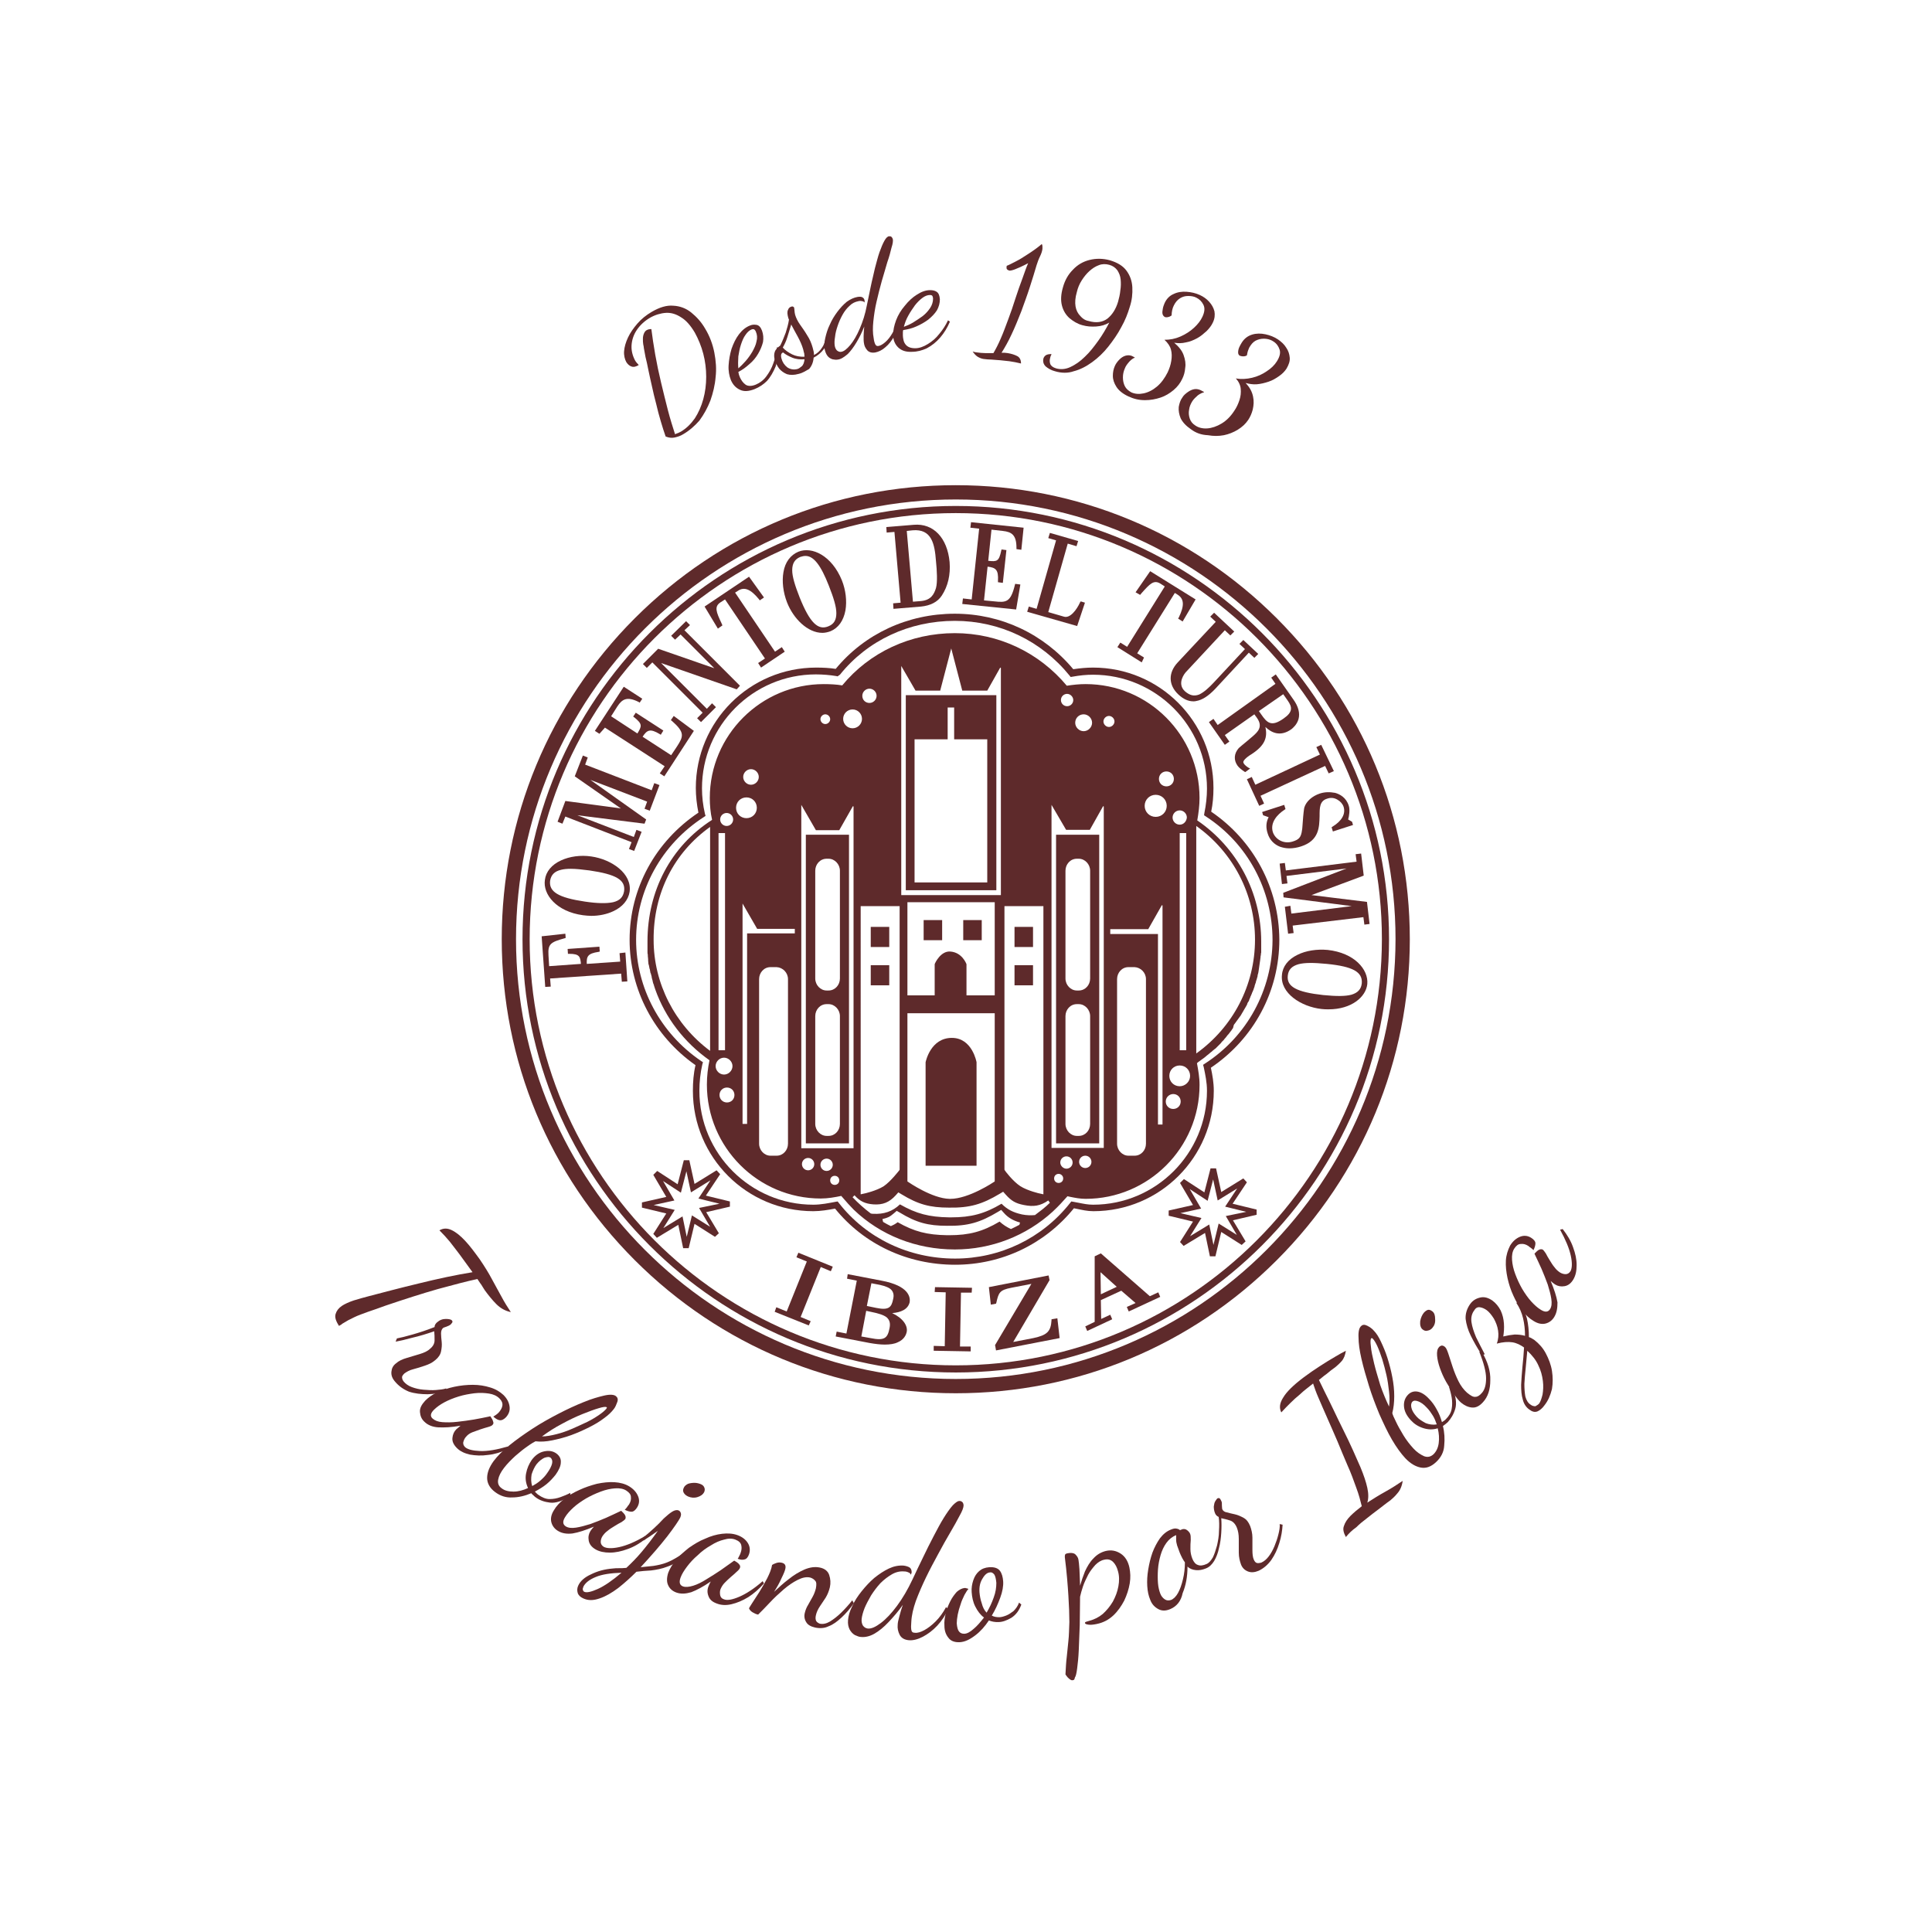 <?xml version="1.0" encoding="utf-8"?>
<!-- Generator: Adobe Illustrator 28.1.0, SVG Export Plug-In . SVG Version: 6.00 Build 0)  -->
<svg version="1.1" id="Capa_1" xmlns="http://www.w3.org/2000/svg" xmlns:xlink="http://www.w3.org/1999/xlink" x="0px" y="0px"
	 viewBox="0 0 595.3 595.3" style="enable-background:new 0 0 595.3 595.3;" xml:space="preserve">
<style type="text/css">
	.st0{fill:none;}
	.st1{fill:#5E2A2B;}
</style>
<g>
	<path class="st0" d="M271.1,396l-2.6-0.5l-1.4,7l2.9,0.6c3.8,0.7,4.7-0.2,5.2-2.7c0.2-1.2,0.1-2.1-0.5-2.7
		C274.1,396.8,272.9,396.3,271.1,396z"/>
	<path class="st0" d="M274.1,409.2c0.3-1.5,0-2.6-0.9-3.3c-0.9-0.7-2.3-1.2-4.9-1.7l-1.4-0.3l-1.5,7.9l2.8,0.5
		C272.5,413.1,273.5,412.3,274.1,409.2z"/>
	<polygon class="st0" points="339.2,398.8 344.1,396.5 339.1,392 	"/>
	<path class="st0" d="M180.3,277.8c4,0.6,6.8,0.6,8.7,0.2c2-0.5,3.1-1.5,3.4-3.4c0.5-3.4-2.5-5.2-10.7-6.4c-2.3-0.3-4.2-0.5-5.7-0.5
		c-1.2,0-2.2,0.1-3,0.3c-2,0.5-3.1,1.5-3.4,3.4C169.1,274.8,172.1,276.6,180.3,277.8z"/>
	<path class="st0" d="M395.5,221.5c2.9-2,2.7-3.5,1.3-5.5l-1.4-2l-7.5,5.2l0.7,1C390.4,222.8,391.6,224.2,395.5,221.5z"/>
	<path class="st0" d="M371.5,251.4l-0.6-0.4l0.1-0.7c0.5-2.5,0.8-5,0.8-7.5c0-19.3-15.7-35.1-35.1-35.1c-2.2,0-4.2,0.2-6.3,0.6
		l-0.6,0.1l-0.4-0.5c-8.7-10.7-21.5-16.8-35.3-16.8c-14,0-26.9,6.1-35.4,16.6l-0.3,0.2l-0.4,0.3l-0.5-0.1c-1.8-0.3-4.2-0.5-6.2-0.5
		c-19.3,0-35.1,15.7-35.1,35.1c0,2.6,0.3,5.2,0.9,7.8l0.2,0.7l-0.6,0.4c-13,8.4-20.8,22.6-20.8,37.8c0,14.9,7.5,28.8,20,37.3
		l0.6,0.4l-0.2,0.7c-0.6,2.6-0.9,5.4-0.9,8.1c0,19.3,15.7,35.1,35.1,35.1c2.4,0,4.8-0.5,6.9-0.9l0.6-0.1l0.4,0.5
		c8.5,10.8,21.5,17.1,35.8,17.1c13.9,0,26.8-6.2,35.4-17.1l0.4-0.5l0.6,0.1c0.6,0.1,1.1,0.2,1.6,0.3c1.5,0.3,2.9,0.6,4.5,0.6
		c19.3,0,35.1-15.7,35.1-35.1c0-2.6-0.5-4.9-1-7.3l-0.2-0.7l0.6-0.4c13-8.4,20.7-22.7,20.7-38.1C392,274.1,384.4,259.9,371.5,251.4z
		 M379.1,317.3c-0.1,0.1-0.2,0.3-0.3,0.4c-0.2,0.2-0.4,0.4-0.6,0.7c-0.1,0.1-0.2,0.3-0.3,0.4c-0.2,0.2-0.4,0.4-0.6,0.7
		c-0.1,0.1-0.2,0.3-0.3,0.4c-0.2,0.2-0.4,0.4-0.6,0.6c-0.1,0.1-0.2,0.2-0.3,0.4c-0.2,0.2-0.4,0.4-0.6,0.6c-0.1,0.1-0.2,0.2-0.4,0.4
		c-0.2,0.2-0.4,0.4-0.6,0.6c-0.1,0.1-0.2,0.2-0.4,0.3c-0.2,0.2-0.4,0.4-0.7,0.6c-0.1,0.1-0.3,0.2-0.4,0.3c-0.2,0.2-0.5,0.4-0.7,0.6
		c-0.1,0.1-0.3,0.2-0.4,0.3c-0.2,0.2-0.5,0.4-0.7,0.6c-0.1,0.1-0.3,0.2-0.4,0.3c-0.2,0.2-0.5,0.4-0.7,0.5c-0.1,0.1-0.3,0.2-0.4,0.3
		c-0.2,0.2-0.5,0.3-0.7,0.5c-0.1,0.1-0.2,0.1-0.2,0.2c0.5,2.1,0.8,4.3,0.8,6.7c0,19.3-15.7,35.1-35.1,35.1c-1.7,0-3.2-0.3-4.7-0.6
		c-0.3-0.1-0.6-0.1-0.9-0.2c-1.3,1.6-2.8,3.1-4.3,4.5l0,0.1c-0.1,0.1-0.2,0.1-0.2,0.1c-8.2,7.5-18.8,11.7-30.2,11.7
		c-11.9,0-23-4.4-31.2-12.3c-0.6-0.5-1.2-1-1.8-1.7l0.1-0.1c-0.7-0.8-1.4-1.5-2.1-2.4c-1.9,0.4-4.1,0.8-6.3,0.8
		c-19.3,0-35.1-15.7-35.1-35.1c0-2.5,0.3-5,0.8-7.5c-7.8-5.5-13.6-13.2-16.7-21.8c0,0,0,0,0,0c-0.1-0.4-0.3-0.8-0.4-1.2
		c0,0,0-0.1,0-0.1c-0.1-0.4-0.2-0.8-0.4-1.2c0,0,0-0.1,0-0.1c-0.1-0.4-0.2-0.8-0.3-1.1c0-0.1,0-0.1,0-0.2c-0.1-0.4-0.2-0.7-0.3-1.1
		c0-0.1,0-0.1-0.1-0.2c-0.1-0.4-0.1-0.7-0.2-1.1c0-0.1,0-0.2-0.1-0.3c-0.1-0.3-0.1-0.7-0.2-1c0-0.1,0-0.2-0.1-0.3
		c-0.1-0.3-0.1-0.7-0.1-1c0-0.1,0-0.2,0-0.4c0-0.3-0.1-0.6-0.1-1c0-0.1,0-0.3,0-0.4c0-0.3-0.1-0.6-0.1-0.9c0-0.1,0-0.3,0-0.4
		c0-0.3,0-0.7,0-1c0-0.1,0-0.3,0-0.4c0-0.5,0-0.9,0-1.4c0-15.6,7.2-29.2,19.8-37.4l0.1-0.1c-0.4-2.2-0.7-4.5-0.7-6.7
		c0-19.3,15.7-35.1,35.1-35.1c1.9,0,4,0.1,5.7,0.4c8.4-10.2,21-16.1,34.7-16.1c13.4,0,25.9,5.9,34.5,16.2c1.9-0.3,3.8-0.5,5.8-0.5
		c19.3,0,35.1,15.7,35.1,35.1c0,2.3-0.2,4.6-0.7,6.9c12.4,8.4,19.7,22.3,19.7,37.3c0,0.5,0,0.9,0,1.4c0,0.2,0,0.3,0,0.5
		c0,0.3,0,0.6,0,0.9c0,0.2,0,0.4,0,0.6c0,0.3,0,0.5-0.1,0.8c0,0.2,0,0.4-0.1,0.6c0,0.3-0.1,0.5-0.1,0.8c0,0.2-0.1,0.4-0.1,0.7
		c0,0.2-0.1,0.5-0.1,0.7c0,0.2-0.1,0.5-0.1,0.7c0,0.2-0.1,0.5-0.1,0.7c0,0.2-0.1,0.5-0.1,0.7c0,0.2-0.1,0.4-0.1,0.6
		c-0.1,0.2-0.1,0.5-0.2,0.7c0,0.2-0.1,0.4-0.1,0.6c-0.1,0.2-0.1,0.5-0.2,0.7c-0.1,0.2-0.1,0.4-0.2,0.6c-0.1,0.2-0.1,0.5-0.2,0.7
		c-0.1,0.2-0.1,0.4-0.2,0.6c-0.1,0.2-0.2,0.5-0.2,0.7c-0.1,0.2-0.1,0.4-0.2,0.6c-0.1,0.2-0.2,0.5-0.3,0.7c-0.1,0.2-0.1,0.4-0.2,0.5
		c-0.1,0.2-0.2,0.5-0.3,0.7c-0.1,0.2-0.1,0.4-0.2,0.5c-0.1,0.2-0.2,0.5-0.3,0.7c-0.1,0.2-0.2,0.3-0.2,0.5c-0.1,0.2-0.2,0.5-0.4,0.7
		c-0.1,0.2-0.2,0.3-0.2,0.5c-0.1,0.2-0.3,0.5-0.4,0.7c-0.1,0.2-0.2,0.3-0.3,0.5c-0.1,0.2-0.3,0.5-0.4,0.7c-0.1,0.2-0.2,0.3-0.3,0.5
		c-0.1,0.2-0.3,0.5-0.4,0.7c-0.1,0.2-0.2,0.3-0.3,0.4c-0.1,0.2-0.3,0.5-0.5,0.7c-0.1,0.1-0.2,0.3-0.3,0.4c-0.2,0.2-0.3,0.5-0.5,0.7
		c-0.1,0.1-0.2,0.3-0.3,0.4c-0.2,0.2-0.3,0.5-0.5,0.7c-0.1,0.1-0.2,0.3-0.3,0.4C379.4,316.8,379.2,317,379.1,317.3z"/>
	<path class="st0" d="M281.3,163.4l-1.8,0.2l1.9,21.8l2.5-0.2c3.1-0.3,4-2.1,4.6-4c0.5-1.8,0.2-5.4,0-8.3
		C288,167.6,287.1,162.9,281.3,163.4z"/>
	<path class="st0" d="M244.2,175.7c0,1.9,0.8,4.6,2.3,8.4c3.1,7.7,5.6,10.2,8.8,8.9h0c1.7-0.7,2.5-2,2.5-4.1c0-1.9-0.8-4.6-2.3-8.4
		c-2.6-6.4-4.7-9.2-7.2-9.2c-0.5,0-1,0.1-1.6,0.3C245,172.3,244.2,173.6,244.2,175.7z"/>
	<path class="st0" d="M294.5,154C219.8,154,159,214.7,159,289.4c0,74.7,60.8,135.5,135.5,135.5c74.7,0,135.5-60.8,135.5-135.5
		C429.9,214.7,369.2,154,294.5,154z M294.5,422.9C220.8,422.9,161,363,161,289.4s59.9-133.5,133.5-133.5S428,215.8,428,289.4
		S368.1,422.9,294.5,422.9z"/>
	<path class="st0" d="M399.9,297.1c-2,0.5-3.1,1.7-3.3,3.5c-0.4,3.5,2.7,5.1,10.9,6c4.1,0.4,6.8,0.4,8.7-0.1c2-0.5,3-1.7,3.2-3.5
		c0.4-3.5-2.7-5.1-10.9-6C404.6,296.6,401.8,296.6,399.9,297.1z"/>
	<path class="st0" d="M294.5,158.2c-72.4,0-131.3,58.9-131.3,131.3c0,72.4,58.9,131.3,131.3,131.3c72.4,0,131.3-58.9,131.3-131.3
		C425.7,217,366.8,158.2,294.5,158.2z M415.6,248.3c0.4,1.3,0.1,3.2-0.2,4.2l1.2,0.7l0.3,1l-6.2,2l-0.4-1.3l0.3-0.2
		c2.8-1.7,4.1-3.9,3.4-6.1c-0.3-0.9-1-1.7-1.9-2.2c-1-0.5-2.1-0.6-3.2-0.3c-2.2,0.7-2.3,2.8-2.3,5.4c0,3.3-0.1,7.5-5.7,9.3
		c-1.3,0.4-2.5,0.6-3.6,0.6c-1,0-2-0.2-2.9-0.5c-1.8-0.7-3.2-2.2-3.8-4.1c-0.6-1.8-0.5-3.5,0.3-5l-1.7-0.6l-0.3-1l6.8-2.2l0.4,1.3
		l-0.3,0.2c-2.4,1.5-4.5,4-3.6,6.9c0.7,2.2,3.2,3.9,6.1,2.9c1.9-0.6,2.6-1.2,2.9-3.6c0-0.4,0.1-1.2,0.2-2.2c0.2-3,0.4-4.4,0.5-4.7
		c0.7-2,2.4-3.5,4.8-4.3c1.5-0.5,3-0.5,4.6-0.1C412.8,244.8,414.7,245.8,415.6,248.3z M407.1,229.5l3.8,8.2l-1.5,0.7l-1.1-2.4
		l-19.9,9.3l1.1,2.4l-1.5,0.7l-3.8-8.2l1.5-0.7l1.1,2.4l19.9-9.3l-1.1-2.4L407.1,229.5z M393.2,207.9l5.4,7.7
		c1.5,2.2,2.1,4.2,1.6,6.1c-0.5,1.7-1.7,2.7-2.2,3.1c-3.5,2.4-6.1,1.1-8-0.7c0.7,3.2,0,5.7-4.3,8.4c-1.7,1.1-2.5,2-2.5,2.4l0,0l0,0
		c0,0.5,0.6,1.1,1.5,1.7l0.6,0.3l-1.5,1.1l-0.2-0.1c-1-0.6-1.7-1.2-2.2-1.9c-1.3-1.7-1.1-3.7,0.4-5.4c0.3-0.3,1.3-1.2,2.5-2.1
		c0.7-0.6,1.4-1.1,2-1.7c1.2-1,3.1-2.6,1.1-5.5l-0.8-1.1l-9.1,6.4l1.4,2l-1.4,1l-4.9-7l1.4-1l1.3,1.9l18-12.6l-1.3-1.9L393.2,207.9z
		 M374,188.8l6.2,5.8l-1.2,1.2l-1.7-1.6l-12.1,13c0,0-2.9,3.3-0.2,5.8c1.4,1.3,2.8,1.7,4.4,1c1.6-0.6,3.2-2.2,4.5-3.7l9.6-10.3
		l-1.7-1.6l1.2-1.2l4.6,4.3l-1.2,1.2l-1.7-1.6l-10.4,11.2c-2.1,2.2-3.9,3.4-5.8,3.7c-0.3,0-0.6,0.1-0.9,0.1c-1.6,0-3.1-0.7-4.6-2.1
		c-3.1-2.8-3.1-6.7-0.2-9.9l11.6-12.5l-1.7-1.6L374,188.8z M345,197.9l2.1,1.3l11.6-18.6l-1.4-0.9c-2-1.2-3.2,0.1-5.7,2.9l-0.5,0.6
		l-1.4-0.8l4.5-6.5l14,8.7l-4,6.8l-1.4-0.9l0.2-0.3c1.8-3.7,1.7-5.8-0.4-7.1l-0.8-0.5l-11.6,18.6l2.1,1.3l-0.9,1.4l-7.5-4.7
		L345,197.9z M316.9,186.9l2.4,0.7l6-21.1l-2.4-0.7l0.5-1.6l8.7,2.5l-0.5,1.6l-2.7-0.8l-6,21.1l4.8,1.4c1.9,0.6,3.9-2,5-4.4l0.2-0.3
		l1.3,0.4l-2.5,7.3l-15.4-4.4L316.9,186.9z M296.8,184.3l2.7,0.3l2.3-21.8l-2.7-0.3l0.2-1.7l16.2,1.7l-0.7,6.8l-1.5-0.2l0-0.4
		c-0.1-4-1.5-4.9-4.2-5.2l-3.5-0.4l-1,9.6c2.7,0.3,3.3,0.2,4-3.1l0.1-0.4l1.5,0.2l-1.1,10.1l-1.5-0.2l0-0.4c0.2-3.5-0.7-4-3.2-4.4
		l-1.1,10.4l3.2,0.3c3.6,0.4,4.9,0.2,6.3-5l0.1-0.4l1.6,0.2l-1.2,7.6l-16.6-1.7L296.8,184.3z M281.7,161.7c6-0.5,10.3,4,11,11.5
		c0.3,3.9-0.5,7.3-2.4,10.3c-1.3,2-3.5,3.2-6.4,3.4l-8.5,0.7l-0.1-1.7l2.3-0.2l-1.9-21.8l-2.3,0.2l-0.1-1.7L281.7,161.7z
		 M241.4,176.4c0.6-3.1,2.2-5.4,4.6-6.3c4.2-1.7,10.3,1.1,13.4,8.8c1.2,3.1,1.6,6.5,1.1,9.3c-0.6,3.1-2.2,5.4-4.6,6.4h0
		c-0.8,0.3-1.7,0.5-2.5,0.5c-4.5,0-8.9-4.4-10.9-9.3C241.3,182.6,240.9,179.2,241.4,176.4z M230.8,177.6l4.6,6.4l-1.3,0.9l-0.2-0.3
		c-2.6-3.2-4.6-3.9-6.6-2.6l-0.8,0.5l12.3,18.2l2.1-1.4l0.9,1.4l-7.3,4.9l-0.9-1.4l2.1-1.4l-12.3-18.2l-1.4,0.9
		c-1.9,1.3-1.2,3,0.3,6.4l0.3,0.7l-1.3,0.9l-4.1-6.8L230.8,177.6z M202.8,199.9l17.3,6l-10.4-10.4l-1.7,1.7l-1.2-1.2l4.6-4.6
		l1.2,1.2l-1.7,1.7l17.1,17.1l-1,1l-23.3-8l14.1,14.1l1.7-1.7l1.2,1.2l-4.6,4.6l-1.2-1.2l1.7-1.7L201,204.1l-1.7,1.7l-1.2-1.2
		L202.8,199.9z M192.3,211.9l5.7,3.7l-0.8,1.2l-0.3-0.2c-3.6-1.8-5.1-0.9-6.6,1.4l-1.9,3l8.1,5.3c1.4-2.2,1.6-2.8-1-5l-0.3-0.2
		l0.8-1.2l8.5,5.5l-0.8,1.3l-0.3-0.2c-3-1.8-3.9-1.2-5.3,0.8l8.8,5.7l1.8-2.7c2-3.1,2.5-4.3-1.6-7.9l-0.3-0.2l0.9-1.3l6.2,4.6
		l-9.1,14l-1.4-0.9l1.5-2.2l-18.4-11.9l-1.5,2.2l-1.4-0.9L192.3,211.9z M174.2,246.8l17.1,2.3l-14.2-9.9l2.4-6.4l1.6,0.6l-0.8,2.2
		l20.5,7.9l0.8-2.2l1.6,0.6l-3,7.9l-1.6-0.6l0.8-2.2l-17.5-6.7l17.2,12.2l-0.5,1.4l-20.8-2.6l17.4,6.7l0.8-2.1l1.6,0.6l-2.3,5.9
		l-1.6-0.6l0.8-2.1l-20.5-7.9l-0.8,2.1l-1.6-0.6L174.2,246.8z M167.9,271.2c0.4-2.6,2.1-4.7,5-6c2.6-1.2,6-1.6,9.3-1.2
		c6.3,0.9,12.6,5.3,11.8,10.9c-0.4,2.6-2.2,4.7-5.1,6c-2,0.9-4.3,1.4-6.7,1.4c-0.9,0-1.7-0.1-2.6-0.2
		C171.5,280.9,167.2,275.6,167.9,271.2z M191.5,302.5l-0.2-2.5l-21.9,1.5l0.2,2.5l-1.7,0.1l-1.1-15.6l7.3-0.8l0.1,1.3l-0.3,0.1
		c-4.4,1.2-5.2,1.8-5,5.2l0.2,3.4l9.8-0.7c-0.2-2.2-0.5-3.1-3.6-3.1l-0.4,0l-0.1-1.5l9.8-0.7l0.1,1.5l-0.4,0.1
		c-3.3,0.4-3.7,1.4-3.6,3.7l10.3-0.7l-0.2-2.6l1.7-0.1l0.6,8.9L191.5,302.5z M225.1,371.6l-7.3,1.7l3.9,6.5l-1.2,1.1l-6.3-4
		l-1.8,7.5h-1.7l-1.5-7.2l-6.6,4l-1.1-1.2l4-6.3l-7.5-1.8v-1.6l7.5-1.7l-4-6.8l1.2-1.2l6.3,4.1l1.9-7.4h1.7l1.6,7.3l6.8-4.2l1.1,1.2
		l-4.2,6.4l7.4,1.8V371.6z M256,391.7l-3.1-1.3l-6.2,15.4l3.1,1.3l-0.6,1.4l-10.6-4.3l0.6-1.4l3.1,1.3l6.2-15.4l-3.1-1.3l0.6-1.4
		l10.6,4.3L256,391.7z M280.2,401.2c-0.4,2.3-2.8,3.2-5.4,3.4c3.4,1.5,4.8,3.9,4.5,5.7c-0.2,1-0.8,2.4-2.8,3.3
		c-1.1,0.5-2.4,0.7-4,0.7c-1.4,0-2.9-0.2-4.7-0.5l-10.4-2l0.3-1.5l3,0.6l3.2-16.3l-3-0.6l0.3-1.5l10.4,2
		C280.2,396.2,280.5,399.8,280.2,401.2z M299.4,398.3l-3.4-0.1l-0.3,16.6l3.4,0.1l0,1.5l-11.4-0.2l0-1.5l3.4,0.1l0.3-16.6l-3.4-0.1
		l0-1.5l11.4,0.2L299.4,398.3z M307,416l-0.3-1.7l0.1-0.1l11.1-18.7l-6.2,1.2c-3.6,0.7-3.9,1.5-4.6,4.6l-0.1,0.3l-1.6,0.3l-0.6-5.4
		l18.4-3.6l0.3,1.5l-0.1,0.1l-11.1,18.9l6.2-1.2c4.2-0.8,5.4-2,5.6-5.5l0-0.3l1.8-0.4l0.7,6.1L307,416z M347.8,404.1l-0.6-1.4
		l2.7-1.2l-4.4-3.8l-6.3,2.9l0.1,5.8l2.8-1.3l0.6,1.4l-7.7,3.6l-0.6-1.4l2.9-1.4l0-20.2l1.9-0.9l15.1,13.2l2.6-1.2l0.6,1.4
		L347.8,404.1z M387.4,374.1l-7.3,1.7l3.9,6.5l-1.2,1.1l-6.3-4l-1.8,7.5h-1.7l-1.5-7.2l-6.6,4l-1.1-1.2l4-6.3l-7.5-1.8v-1.6l7.5-1.7
		l-4-6.8l1.2-1.2l6.3,4.1l1.9-7.4h1.7l1.6,7.3l6.8-4.2l1.1,1.2l-4.2,6.4l7.4,1.8V374.1z M373,329c0.5,2.3,0.9,4.5,0.9,7.1
		c0,20.5-16.6,37.1-37.1,37.1c-1.8,0-3.4-0.3-5-0.7c-0.3-0.1-0.7-0.1-1-0.2c-9,11.1-22.4,17.4-36.6,17.4c-14.6,0-28.1-6.3-37-17.3
		c-2,0.4-4.3,0.8-6.7,0.8c-20.5,0-37.1-16.6-37.1-37.1c0-2.7,0.3-5.3,0.8-7.9c-12.7-8.9-20.3-23.3-20.3-38.6
		c0-15.7,7.9-30.3,21.2-39.2c-0.5-2.5-0.8-5-0.8-7.6c0-20.5,16.6-37.1,37.1-37.1c2,0,4.2,0.2,6,0.4c8.9-10.8,22.2-17,36.7-17
		c14.2,0,27.4,6.2,36.5,17.1c2.1-0.4,4-0.5,6.1-0.5c20.5,0,37.1,16.6,37.1,37.1c0,2.4-0.2,4.9-0.7,7.3c13.1,8.9,20.9,23.6,20.9,39.4
		C394.1,305.5,386.2,320.2,373,329z M395.9,265.9l0.3,2.3l21.8-2.7l-0.3-2.3l1.7-0.2l0.8,6.8l-16.2,6l17.1,2.1l0.8,6.8l-1.7,0.2
		l-0.3-2.3l-21.8,2.7l0.3,2.3l-1.7,0.2l-1-8.4l1.7-0.2l0.3,2.3l18.6-2.3l-20.9-2.7l-0.2-1.4l19.6-7.4l-18.5,2.3l0.3,2.3l-1.7,0.2
		l-0.8-6.3L395.9,265.9z M421.3,303.2c-0.4,4.1-4.9,7.8-11.9,7.8c-0.7,0-1.4,0-2.2-0.1c-6.3-0.7-12.8-4.9-12.2-10.5
		c0.3-2.6,2-4.8,4.8-6.2c2.6-1.3,6-1.8,9.3-1.5C417.3,293.6,421.7,298.7,421.3,303.2z"/>
	<path class="st1" d="M393.4,190.5c-26.4-26.4-61.6-41-98.9-41c-37.4,0-72.5,14.6-98.9,41s-41,61.6-41,98.9
		c0,37.4,14.6,72.5,41,98.9c26.4,26.4,61.6,41,98.9,41c37.4,0,72.5-14.6,98.9-41c26.4-26.4,41-61.6,41-98.9
		C434.4,252,419.8,216.9,393.4,190.5z M294.5,424.9c-74.7,0-135.5-60.8-135.5-135.5c0-74.7,60.8-135.5,135.5-135.5
		c74.7,0,135.5,60.8,135.5,135.5C429.9,364.1,369.2,424.9,294.5,424.9z"/>
	<path class="st1" d="M294.5,155.9c-73.6,0-133.5,59.9-133.5,133.5s59.9,133.5,133.5,133.5S428,363,428,289.4
		S368.1,155.9,294.5,155.9z M294.5,420.7c-72.4,0-131.3-58.9-131.3-131.3c0-72.4,58.9-131.3,131.3-131.3
		c72.4,0,131.3,58.9,131.3,131.3C425.7,361.8,366.8,420.7,294.5,420.7z"/>
	<path class="st1" d="M221.9,361.8l-1.1-1.2l-6.8,4.2l-1.6-7.3h-1.7l-1.9,7.4l-6.3-4.1l-1.2,1.2l4,6.8l-7.5,1.7v1.6l7.5,1.8l-4,6.3
		l1.1,1.2l6.6-4l1.5,7.2h1.7l1.8-7.5l6.3,4l1.2-1.1l-3.9-6.5l7.3-1.7v-1.6l-7.4-1.8L221.9,361.8z M215.4,372.2l3.4,5.8l-5.6-3.5
		l-1.6,6.6l-1.3-6.3l-5.9,3.6l3.5-5.6l-6.5-1.5l6.4-1.4l-3.5-6l5.5,3.6l1.7-6.6l1.4,6.5l6-3.7l-3.7,5.6l6.5,1.6L215.4,372.2z"/>
	<path class="st1" d="M384.2,364.3l-1.1-1.2l-6.8,4.2l-1.6-7.3h-1.7l-1.9,7.4l-6.3-4.1l-1.2,1.2l4,6.8l-7.5,1.7v1.6l7.5,1.8l-4,6.3
		l1.1,1.2l6.6-4l1.5,7.2h1.7l1.8-7.5l6.3,4l1.2-1.1l-3.9-6.5l7.3-1.7v-1.6l-7.4-1.8L384.2,364.3z M377.7,374.7l3.4,5.8l-5.6-3.5
		l-1.6,6.6l-1.3-6.3l-5.9,3.6l3.5-5.6l-6.5-1.5l6.4-1.4l-3.5-6l5.5,3.6l1.7-6.6l1.4,6.5l6-3.7l-3.7,5.6l6.5,1.6L377.7,374.7z"/>
	<path class="st1" d="M373.2,250.1c0.5-2.4,0.7-4.8,0.7-7.3c0-20.5-16.6-37.1-37.1-37.1c-2.1,0-4,0.2-6.1,0.5
		c-9.1-10.9-22.3-17.1-36.5-17.1c-14.5,0-27.8,6.2-36.7,17c-1.8-0.3-4-0.4-6-0.4c-20.5,0-37.1,16.6-37.1,37.1c0,2.5,0.3,5.1,0.8,7.6
		c-13.3,8.9-21.2,23.4-21.2,39.2c0,15.3,7.6,29.7,20.3,38.6c-0.6,2.6-0.8,5.2-0.8,7.9c0,20.5,16.6,37.1,37.1,37.1
		c2.3,0,4.6-0.4,6.7-0.8c8.9,11,22.3,17.3,37,17.3c14.3,0,27.6-6.3,36.6-17.4c0.3,0.1,0.7,0.1,1,0.2c1.5,0.3,3.1,0.7,5,0.7
		c20.5,0,37.1-16.6,37.1-37.1c0-2.5-0.4-4.8-0.9-7.1c13.2-8.9,21.1-23.5,21.1-39.5C394.1,273.7,386.3,259,373.2,250.1z M371.3,327.7
		l-0.6,0.4l0.2,0.7c0.5,2.4,1,4.7,1,7.3c0,19.3-15.7,35.1-35.1,35.1c-1.6,0-3-0.3-4.5-0.6c-0.5-0.1-1.1-0.2-1.6-0.3l-0.6-0.1
		l-0.4,0.5c-8.6,10.9-21.6,17.1-35.4,17.1c-14.2,0-27.3-6.2-35.8-17.1l-0.4-0.5l-0.6,0.1c-2.1,0.4-4.5,0.9-6.9,0.9
		c-19.3,0-35.1-15.7-35.1-35.1c0-2.7,0.3-5.5,0.9-8.1l0.2-0.7l-0.6-0.4c-12.5-8.5-20-22.5-20-37.3c0-15.2,7.8-29.4,20.8-37.8
		l0.6-0.4l-0.2-0.7c-0.6-2.6-0.9-5.2-0.9-7.8c0-19.3,15.7-35.1,35.1-35.1c2.1,0,4.4,0.2,6.2,0.5l0.5,0.1l0.4-0.3l0.3-0.2
		c8.5-10.6,21.4-16.6,35.4-16.6c13.8,0,26.6,6.1,35.3,16.8l0.4,0.5l0.6-0.1c2.2-0.4,4.2-0.6,6.3-0.6c19.3,0,35.1,15.7,35.1,35.1
		c0,2.5-0.3,5.1-0.8,7.5l-0.1,0.7l0.6,0.4c12.9,8.4,20.5,22.7,20.5,38.1C392,305,384.3,319.3,371.3,327.7z"/>
	<path class="st1" d="M248.3,352.3h13.3v-95.1h-13.3V352.3z M251.2,268.3c0-2,1.5-3.7,3.5-3.7h0.6c1.9,0,3.5,1.7,3.5,3.7v33.2
		c0,2-1.5,3.7-3.5,3.7h-0.6c-1.9,0-3.5-1.7-3.5-3.7V268.3z M251.2,313.1c0-2,1.5-3.7,3.5-3.7h0.6c1.9,0,3.5,1.7,3.5,3.7v33.2
		c0,2-1.5,3.7-3.5,3.7h-0.6c-1.9,0-3.5-1.7-3.5-3.7V313.1z"/>
	<path class="st1" d="M325.4,352.3h13.3v-95.1h-13.3V352.3z M328.3,268.3c0-2,1.5-3.7,3.5-3.7h0.6c1.9,0,3.5,1.7,3.5,3.7v33.2
		c0,2-1.5,3.7-3.5,3.7h-0.6c-1.9,0-3.5-1.7-3.5-3.7V268.3z M328.3,313.1c0-2,1.5-3.7,3.5-3.7h0.6c1.9,0,3.5,1.7,3.5,3.7v33.2
		c0,2-1.5,3.7-3.5,3.7h-0.6c-1.9,0-3.5-1.7-3.5-3.7V313.1z"/>
	<path class="st1" d="M279.1,274.3H307v-60.1h-27.9V274.3z M281.8,227.8H292V218h2v9.8h10.2v44.1h-22.4V227.8z"/>
	<rect x="284.6" y="283.5" class="st1" width="5.7" height="6.2"/>
	<rect x="296.8" y="283.5" class="st1" width="5.7" height="6.2"/>
	<path class="st1" d="M293.3,319.8C293.3,319.8,293.3,319.8,293.3,319.8c-6.5,0-8,7.1-8.1,7.5v31.9h15.7v-31.9
		C300.9,327.3,299.6,319.8,293.3,319.8z"/>
	<rect x="268.3" y="285.6" class="st1" width="5.7" height="6.2"/>
	<rect x="268.3" y="297.4" class="st1" width="5.7" height="6.2"/>
	<rect x="312.6" y="285.6" class="st1" width="5.7" height="6.2"/>
	<rect x="312.6" y="297.4" class="st1" width="5.7" height="6.2"/>
	<path class="st1" d="M380.4,315.5c0.1-0.1,0.2-0.3,0.3-0.4c0.2-0.2,0.3-0.5,0.5-0.7c0.1-0.1,0.2-0.3,0.3-0.4
		c0.2-0.2,0.3-0.5,0.5-0.7c0.1-0.1,0.2-0.3,0.3-0.4c0.1-0.2,0.3-0.5,0.4-0.7c0.1-0.2,0.2-0.3,0.3-0.5c0.1-0.2,0.3-0.5,0.4-0.7
		c0.1-0.2,0.2-0.3,0.3-0.5c0.1-0.2,0.3-0.5,0.4-0.7c0.1-0.2,0.2-0.3,0.2-0.5c0.1-0.2,0.2-0.5,0.4-0.7c0.1-0.2,0.2-0.3,0.2-0.5
		c0.1-0.2,0.2-0.5,0.3-0.7c0.1-0.2,0.1-0.4,0.2-0.5c0.1-0.2,0.2-0.5,0.3-0.7c0.1-0.2,0.1-0.4,0.2-0.5c0.1-0.2,0.2-0.5,0.3-0.7
		c0.1-0.2,0.1-0.4,0.2-0.6c0.1-0.2,0.2-0.5,0.2-0.7c0.1-0.2,0.1-0.4,0.2-0.6c0.1-0.2,0.2-0.5,0.2-0.7c0.1-0.2,0.1-0.4,0.2-0.6
		c0.1-0.2,0.1-0.5,0.2-0.7c0.1-0.2,0.1-0.4,0.1-0.6c0.1-0.2,0.1-0.5,0.2-0.7c0-0.2,0.1-0.4,0.1-0.6c0-0.2,0.1-0.5,0.1-0.7
		c0-0.2,0.1-0.5,0.1-0.7c0-0.2,0.1-0.5,0.1-0.7c0-0.2,0.1-0.5,0.1-0.7c0-0.2,0.1-0.4,0.1-0.7c0-0.3,0.1-0.5,0.1-0.8
		c0-0.2,0-0.4,0.1-0.6c0-0.3,0-0.5,0.1-0.8c0-0.2,0-0.4,0-0.6c0-0.3,0-0.6,0-0.9c0-0.2,0-0.3,0-0.5c0-0.5,0-0.9,0-1.4
		c0-15-7.4-28.9-19.7-37.3c0.4-2.3,0.7-4.6,0.7-6.9c0-19.3-15.7-35.1-35.1-35.1c-2,0-3.8,0.2-5.8,0.5c-8.6-10.3-21.1-16.2-34.5-16.2
		c-13.7,0-26.3,5.9-34.7,16.1c-1.7-0.3-3.8-0.4-5.7-0.4c-19.3,0-35.1,15.7-35.1,35.1c0,2.2,0.2,4.5,0.7,6.7l-0.1,0.1
		c-12.6,8.1-19.8,21.8-19.8,37.4c0,0.5,0,0.9,0,1.4c0,0.1,0,0.3,0,0.4c0,0.3,0,0.7,0,1c0,0.1,0,0.3,0,0.4c0,0.3,0,0.6,0.1,0.9
		c0,0.1,0,0.3,0,0.4c0,0.3,0.1,0.6,0.1,1c0,0.1,0,0.2,0,0.4c0,0.3,0.1,0.7,0.1,1c0,0.1,0,0.2,0.1,0.3c0.1,0.3,0.1,0.7,0.2,1
		c0,0.1,0,0.2,0.1,0.3c0.1,0.4,0.1,0.7,0.2,1.1c0,0.1,0,0.1,0.1,0.2c0.1,0.4,0.2,0.7,0.3,1.1c0,0.1,0,0.1,0,0.2
		c0.1,0.4,0.2,0.8,0.3,1.1c0,0,0,0.1,0,0.1c0.1,0.4,0.2,0.8,0.4,1.2c0,0,0,0.1,0,0.1c0.1,0.4,0.3,0.8,0.4,1.2c0,0,0,0,0,0
		c3.1,8.7,8.9,16.3,16.7,21.8c-0.5,2.4-0.8,4.9-0.8,7.5c0,19.3,15.7,35.1,35.1,35.1c2.2,0,4.4-0.4,6.3-0.8c0.7,0.8,1.4,1.6,2.1,2.4
		c0.6,0.6,1.1,1.2,1.7,1.8c8.2,7.9,19.3,12.3,31.2,12.3c11.3,0,22-4.2,30.2-11.7c0.1-0.1,0.1-0.1,0.2-0.2c1.5-1.4,2.9-2.9,4.3-4.5
		c0.3,0.1,0.6,0.1,0.9,0.2c1.5,0.3,3,0.6,4.7,0.6c19.3,0,35.1-15.7,35.1-35.1c0-2.4-0.4-4.5-0.8-6.7c0.1-0.1,0.2-0.1,0.2-0.2
		c0.2-0.2,0.5-0.3,0.7-0.5c0.1-0.1,0.3-0.2,0.4-0.3c0.2-0.2,0.5-0.3,0.7-0.5c0.1-0.1,0.3-0.2,0.4-0.3c0.2-0.2,0.5-0.4,0.7-0.6
		c0.1-0.1,0.3-0.2,0.4-0.3c0.2-0.2,0.5-0.4,0.7-0.6c0.1-0.1,0.3-0.2,0.4-0.3c0.2-0.2,0.4-0.4,0.7-0.6c0.1-0.1,0.2-0.2,0.4-0.3
		c0.2-0.2,0.4-0.4,0.6-0.6c0.1-0.1,0.2-0.2,0.4-0.4c0.2-0.2,0.4-0.4,0.6-0.6c0.1-0.1,0.2-0.2,0.3-0.4c0.2-0.2,0.4-0.4,0.6-0.6
		c0.1-0.1,0.2-0.2,0.3-0.4c0.2-0.2,0.4-0.4,0.6-0.7c0.1-0.1,0.2-0.3,0.3-0.4c0.2-0.2,0.4-0.4,0.6-0.7c0.1-0.1,0.2-0.3,0.3-0.4
		c0.2-0.2,0.4-0.5,0.5-0.7c0.1-0.1,0.2-0.3,0.3-0.4C380.1,315.9,380.2,315.7,380.4,315.5z M311.5,378.7c-1.3-0.6-2.4-1.3-3.5-2.3
		c-5.2,3.1-9.4,4.2-15.5,4.2c-0.2,0-0.4,0-0.7,0c-6.1-0.1-10.1-1.1-15.2-4c-0.8,0.6-1.4,0.9-2.1,1.2c-0.8-0.4-1.6-0.8-2.4-1.3
		l-0.2-0.9l0.1,0c1.6-0.4,2.1-0.6,3.5-1.8l0.8-0.7l0.9,0.5c5.1,3.1,8.7,4.1,14.6,4.1c6.4,0.1,10.2-1,15.7-4.3l1-0.6l0.8,0.9
		c1.3,1.5,2.9,2.4,5,3l-0.2,0.7C313.3,377.8,312.4,378.3,311.5,378.7z M314.9,374.2c-2.7-0.6-4.5-1.5-6.3-3.3
		c-5.2,3.1-9.4,4.2-15.5,4.2c-0.2,0-0.4,0-0.7,0c-6.1-0.1-10-1.1-15.1-4c-2.3,2.2-5,3.1-8.3,2.9c-0.2,0-0.4,0-0.7-0.1
		c-2-1.5-3.9-3.2-5.6-5l0.6-0.6c1.7,1.9,3.3,2.6,5.8,2.8c2.9,0.2,4.9-0.6,6.9-2.8l0.8-0.9l1,0.6c5.1,3.1,8.7,4.1,14.6,4.1
		c6.4,0.1,10.2-1,15.7-4.3l1-0.6l0.8,0.9c1.7,1.9,3,2.7,5.6,3.2c3,0.6,5,0.3,7.5-1.4l0.5,0.7c-1.4,1.4-3,2.6-4.6,3.8
		C317.7,374.5,316.4,374.5,314.9,374.2z M342.1,287.7v-1.4h11.7l4.2-7.4l0.2,0.1l0,7.3h0v60.2h-1.4v-58.7H342.1z M353.1,301.7v50.7
		c0,2-1.5,3.7-3.5,3.7h-1.9c-1.9,0-3.5-1.7-3.5-3.7v-50.7c0-2,1.5-3.7,3.5-3.7h1.9C351.5,298.1,353.1,299.7,353.1,301.7z
		 M326.7,358.2c0-1.1,0.9-1.9,1.9-1.9c1.1,0,1.9,0.9,1.9,1.9c0,1.1-0.9,1.9-1.9,1.9C327.6,360.1,326.7,359.2,326.7,358.2z
		 M327.6,363.1c0,0.8-0.6,1.4-1.4,1.4c-0.8,0-1.4-0.6-1.4-1.4s0.6-1.4,1.4-1.4C326.9,361.7,327.6,362.3,327.6,363.1z M332.5,358
		c0-1.1,0.9-1.9,1.9-1.9c1.1,0,1.9,0.9,1.9,1.9c0,1.1-0.9,1.9-1.9,1.9C333.3,359.9,332.5,359,332.5,358z M324,353.7v-98h0V248
		l4.5,7.7h7.3l4.1-7.3l0.2,0.1l0,7.2h0v98H324z M333.9,220.1c1.4,0,2.6,1.2,2.6,2.6c0,1.4-1.2,2.6-2.6,2.6s-2.6-1.2-2.6-2.6
		C331.3,221.2,332.5,220.1,333.9,220.1z M330.7,215.7c0,1.1-0.9,1.9-1.9,1.9c-1.1,0-1.9-0.9-1.9-1.9c0-1.1,0.9-1.9,1.9-1.9
		C329.8,213.8,330.7,214.7,330.7,215.7z M340,222.3c0-0.9,0.8-1.7,1.7-1.7s1.7,0.8,1.7,1.7c0,0.9-0.8,1.7-1.7,1.7
		S340,223.2,340,222.3z M356.1,251.7c-1.9,0-3.4-1.5-3.4-3.4c0-1.9,1.5-3.4,3.4-3.4s3.4,1.5,3.4,3.4
		C359.5,250.2,358,251.7,356.1,251.7z M363.5,254.1c-1.2,0-2.2-1-2.2-2.2c0-1.2,1-2.2,2.2-2.2s2.2,1,2.2,2.2
		C365.6,253.1,364.7,254.1,363.5,254.1z M365.5,256.7v66.9h-2v-66.9H365.5z M359.4,242.3c-1.3,0-2.3-1-2.3-2.3s1-2.3,2.3-2.3
		c1.3,0,2.3,1,2.3,2.3S360.7,242.3,359.4,242.3z M361.5,337.1c1.3,0,2.3,1,2.3,2.3c0,1.3-1,2.3-2.3,2.3s-2.3-1-2.3-2.3
		C359.2,338.1,360.3,337.1,361.5,337.1z M363.5,334.7c-1.8,0-3.2-1.4-3.2-3.2s1.4-3.2,3.2-3.2s3.2,1.4,3.2,3.2
		S365.2,334.7,363.5,334.7z M368.6,324.6v-70.1c11.4,8.1,18.1,21.1,18.1,35C386.7,303.6,379.9,316.5,368.6,324.6z M321.5,279.2V368
		l-0.9-0.2c-0.2,0-4-0.9-6.2-2.3c-2.3-1.5-4.7-4.7-4.8-4.9l-0.1-0.2v-81.2H321.5z M297.8,306.7v-9.6c-0.1-0.3-1.4-3.6-4.9-3.9
		c-3-0.3-4.8,3.5-4.9,3.9v9.6h-8.4V278h26.9v28.7H297.8z M306.5,312.2V364l-0.1,0.1c-0.3,0.2-7.9,5.3-13.6,5.3c-0.1,0-0.1,0-0.2,0
		c-5.4-0.1-12.6-5.1-12.9-5.3l-0.1-0.1v-51.8H306.5z M277.7,275.7v-62.6h0v-7.9l4.4,7.6h7.6l3.4-13h0l3.4,13h7.7l4-7.1l0.2,0.1
		l0,7.4h0v62.6H277.7z M254.3,220.1c0.8,0,1.5,0.7,1.5,1.5c0,0.8-0.7,1.5-1.5,1.5c-0.8,0-1.5-0.7-1.5-1.5
		C252.8,220.8,253.5,220.1,254.3,220.1z M233.8,239.4c0,1.3-1.1,2.4-2.4,2.4s-2.4-1.1-2.4-2.4c0-1.3,1.1-2.4,2.4-2.4
		S233.8,238.1,233.8,239.4z M230,245.7c1.8,0,3.2,1.4,3.2,3.2c0,1.8-1.4,3.2-3.2,3.2c-1.8,0-3.2-1.4-3.2-3.2
		C226.8,247.1,228.2,245.7,230,245.7z M228.8,286.2L228.8,286.2l0-7.8l4.5,7.8h11.6v1.4h-14.7v58.7h-1.4V286.2z M242.8,301.7v50.7
		c0,2-1.5,3.7-3.5,3.7h-1.9c-1.9,0-3.5-1.7-3.5-3.7v-50.7c0-2,1.5-3.7,3.5-3.7h1.9C241.2,298.1,242.8,299.7,242.8,301.7z
		 M247.1,358.7c0-1.1,0.9-1.9,1.9-1.9c1.1,0,1.9,0.9,1.9,1.9c0,1.1-0.9,1.9-1.9,1.9C247.9,360.6,247.1,359.7,247.1,358.7z
		 M257.2,362.3c0.8,0,1.4,0.6,1.4,1.4s-0.6,1.4-1.4,1.4c-0.8,0-1.4-0.6-1.4-1.4S256.4,362.3,257.2,362.3z M254.7,360.8
		c-1.1,0-1.9-0.9-1.9-1.9c0-1.1,0.9-1.9,1.9-1.9c1.1,0,1.9,0.9,1.9,1.9C256.6,359.9,255.8,360.8,254.7,360.8z M246.9,353.7v-97.9
		v-0.1V248l4.5,7.8h7.2l4.2-7.4l0.2,0.1l0,7.3h0v98H246.9z M262.7,224.4c-1.6,0-2.9-1.3-2.9-2.9c0-1.6,1.3-2.9,2.9-2.9
		c1.6,0,2.9,1.3,2.9,2.9C265.6,223.1,264.3,224.4,262.7,224.4z M265.2,279.2h12v81.2l-0.1,0.2c-0.1,0.1-2.6,3.4-4.8,4.9
		c-2.2,1.4-6,2.3-6.2,2.3l-0.9,0.2V279.2z M265.7,214.4c0-1.2,1-2.2,2.2-2.2s2.2,1,2.2,2.2c0,1.2-1,2.2-2.2,2.2
		S265.7,215.7,265.7,214.4z M218.8,254.8l0,69c-10.9-8.1-17.4-20.8-17.4-34.2C201.3,275.2,207.7,262.7,218.8,254.8z M223.4,256.7
		v66.9h-2v-66.9H223.4z M221.9,252.5c0-1.1,0.9-2,2-2s2,0.9,2,2c0,1.1-0.9,2-2,2S221.9,253.6,221.9,252.5z M223.1,325.9
		c1.4,0,2.6,1.2,2.6,2.6c0,1.4-1.2,2.6-2.6,2.6s-2.6-1.2-2.6-2.6C220.5,327.1,221.7,325.9,223.1,325.9z M224,335.1
		c1.3,0,2.3,1,2.3,2.3s-1,2.3-2.3,2.3s-2.3-1-2.3-2.3S222.7,335.1,224,335.1z"/>
	<path class="st1" d="M190.9,293.7l0.2,2.6l-10.3,0.7c-0.1-2.3,0.3-3.2,3.6-3.7l0.4-0.1l-0.1-1.5l-9.8,0.7l0.1,1.5l0.4,0
		c3.2,0,3.4,0.9,3.6,3.1l-9.8,0.7l-0.2-3.4c-0.2-3.4,0.6-4,5-5.2l0.3-0.1l-0.1-1.3l-7.3,0.8l1.1,15.6l1.7-0.1l-0.2-2.5l21.9-1.5
		l0.2,2.5l1.7-0.1l-0.6-8.9L190.9,293.7z"/>
	<path class="st1" d="M179.6,282c0.9,0.1,1.7,0.2,2.6,0.2c2.4,0,4.8-0.5,6.7-1.4c2.9-1.3,4.7-3.5,5.1-6c0.8-5.6-5.5-10-11.8-10.9
		c-3.3-0.5-6.7,0-9.3,1.2c-2.9,1.3-4.7,3.5-5,6C167.2,275.6,171.5,280.9,179.6,282z M169.5,271.4c0.3-1.8,1.3-2.9,3.4-3.4
		c0.8-0.2,1.8-0.3,3-0.3c1.5,0,3.4,0.2,5.7,0.5c8.2,1.2,11.2,2.9,10.7,6.4c-0.3,1.8-1.3,2.9-3.4,3.4c-1.9,0.4-4.7,0.4-8.7-0.2
		C172.1,276.6,169.1,274.8,169.5,271.4z"/>
	<polygon class="st1" points="174.2,251.6 194.6,259.5 193.8,261.6 195.4,262.2 197.7,256.3 196.1,255.7 195.3,257.9 177.9,251.2 
		198.6,253.8 199.1,252.5 181.9,240.3 199.4,247 198.6,249.2 200.2,249.8 203.2,241.9 201.6,241.3 200.8,243.5 180.3,235.6 
		181.1,233.4 179.6,232.8 177.1,239.2 191.3,249.1 174.2,246.8 171.8,253.2 173.3,253.8 	"/>
	<path class="st1" d="M186.4,224.2l18.4,11.9l-1.5,2.2l1.4,0.9l9.1-14l-6.2-4.6l-0.9,1.3l0.3,0.2c4.1,3.6,3.6,4.8,1.6,7.9l-1.8,2.7
		l-8.8-5.7c1.4-2.1,2.3-2.6,5.3-0.8l0.3,0.2l0.8-1.3l-8.5-5.5l-0.8,1.2l0.3,0.2c2.6,2.1,2.4,2.7,1,5l-8.1-5.3l1.9-3
		c1.5-2.3,3-3.2,6.6-1.4l0.3,0.2l0.8-1.2l-5.7-3.7l-8.9,13.6l1.4,0.9L186.4,224.2z"/>
	<polygon class="st1" points="201,204.1 216.5,219.6 214.8,221.3 216,222.5 220.6,217.9 219.4,216.7 217.8,218.4 203.7,204.3 
		227,212.4 228,211.3 210.9,194.2 212.6,192.6 211.4,191.4 206.8,195.9 208,197.1 209.7,195.5 220.1,205.9 202.8,199.9 198.1,204.6 
		199.3,205.8 	"/>
	<path class="st1" d="M222.6,192.7l-0.3-0.7c-1.6-3.4-2.3-5.1-0.3-6.4l1.4-0.9l12.3,18.2l-2.1,1.4l0.9,1.4l7.3-4.9l-0.9-1.4
		l-2.1,1.4l-12.3-18.2l0.8-0.5c2-1.4,4-0.6,6.6,2.6l0.2,0.3l1.3-0.9l-4.6-6.4l-13.7,9.2l4.1,6.8L222.6,192.7z"/>
	<path class="st1" d="M253.4,195c0.8,0,1.7-0.2,2.5-0.5h0c2.4-1,4-3.2,4.6-6.4c0.5-2.9,0.1-6.3-1.1-9.3c-3.1-7.6-9.2-10.5-13.4-8.8
		c-2.4,1-4.1,3.2-4.6,6.3c-0.5,2.8-0.1,6.2,1.1,9.3C244.5,190.7,248.9,195,253.4,195z M248.2,171.3c2.5,0,4.7,2.8,7.2,9.2
		c1.5,3.8,2.3,6.5,2.3,8.4c0,2.1-0.7,3.4-2.5,4.1h0c-3.2,1.3-5.7-1.2-8.8-8.9c-1.5-3.8-2.3-6.5-2.3-8.4c0-2.1,0.8-3.4,2.5-4.1
		C247.2,171.4,247.7,171.3,248.2,171.3z"/>
	<path class="st1" d="M275.6,163.9l1.9,21.8l-2.3,0.2l0.1,1.7l8.5-0.7c2.9-0.3,5.1-1.4,6.4-3.4c1.9-2.9,2.7-6.4,2.4-10.3
		c-0.7-7.5-5-12-11-11.5l-8.5,0.7l0.1,1.7L275.6,163.9z M288.4,172.9c0.3,2.9,0.5,6.5,0,8.3c-0.6,1.9-1.5,3.7-4.6,4l-2.5,0.2
		l-1.9-21.8l1.8-0.2C287.1,162.9,288,167.6,288.4,172.9z"/>
	<path class="st1" d="M314.4,180.1l-1.6-0.2l-0.1,0.4c-1.3,5.3-2.7,5.4-6.3,5l-3.2-0.3l1.1-10.4c2.5,0.3,3.4,0.9,3.2,4.4l0,0.4
		l1.5,0.2l1.1-10.1l-1.5-0.2l-0.1,0.4c-0.7,3.3-1.3,3.4-4,3.1l1-9.6l3.5,0.4c2.7,0.3,4.2,1.2,4.2,5.2l0,0.4l1.5,0.2l0.7-6.8
		l-16.2-1.7l-0.2,1.7l2.7,0.3l-2.3,21.8l-2.7-0.3l-0.2,1.7l16.6,1.7L314.4,180.1z"/>
	<path class="st1" d="M334.3,185.7l-1.3-0.4l-0.2,0.3c-1.1,2.4-3.1,5-5,4.4l-4.8-1.4l6-21.1l2.7,0.8l0.5-1.6l-8.7-2.5l-0.5,1.6
		l2.4,0.7l-6,21.1l-2.4-0.7l-0.5,1.6l15.4,4.4L334.3,185.7z"/>
	<path class="st1" d="M352.5,202.6l-2.1-1.3l11.6-18.6l0.8,0.5c2.1,1.3,2.2,3.4,0.4,7.1l-0.2,0.3l1.4,0.9l4-6.8l-14-8.7l-4.5,6.5
		l1.4,0.8l0.5-0.6c2.5-2.8,3.7-4.1,5.7-2.9l1.4,0.9l-11.6,18.6l-2.1-1.3l-0.9,1.4l7.5,4.7L352.5,202.6z"/>
	<path class="st1" d="M362.9,204.1c-3,3.2-2.9,7,0.2,9.9c1.5,1.4,3,2.1,4.6,2.1c0.3,0,0.6,0,0.9-0.1c1.8-0.3,3.7-1.5,5.8-3.7
		l10.4-11.2l1.7,1.6l1.2-1.2l-4.6-4.3l-1.2,1.2l1.7,1.6l-9.6,10.3c-1.4,1.5-3,3-4.5,3.7c-1.6,0.6-2.9,0.3-4.4-1
		c-2.7-2.5,0.2-5.8,0.2-5.8l12.1-13l1.7,1.6l1.2-1.2l-6.2-5.8l-1.2,1.2l1.7,1.6L362.9,204.1z"/>
	<path class="st1" d="M375.2,223.4l-1.3-1.9l-1.4,1l4.9,7l1.4-1l-1.4-2l9.1-6.4l0.8,1.1c2,2.8,0.1,4.4-1.1,5.5
		c-0.6,0.5-1.3,1.1-2,1.7c-1.2,1-2.2,1.8-2.5,2.1c-1.5,1.7-1.6,3.7-0.4,5.4c0.5,0.7,1.3,1.3,2.2,1.9l0.2,0.1l1.5-1.1l-0.6-0.3
		c-0.9-0.6-1.5-1.2-1.5-1.7l0,0l0,0c0-0.4,0.7-1.3,2.5-2.4c4.2-2.7,5-5.2,4.3-8.4c1.9,1.8,4.6,3.1,8,0.7c0.5-0.4,1.7-1.4,2.2-3.1
		c0.5-1.8,0-3.9-1.6-6.1l-5.4-7.7l-1.4,1l1.3,1.9L375.2,223.4z M395.4,213.9l1.4,2c1.4,2,1.6,3.5-1.3,5.5c-3.8,2.7-5.1,1.3-6.9-1.3
		l-0.7-1L395.4,213.9z"/>
	<polygon class="st1" points="386.8,241.8 385.7,239.4 384.2,240.1 388,248.3 389.5,247.6 388.4,245.2 408.3,236 409.4,238.3 
		411,237.6 407.1,229.5 405.6,230.2 406.7,232.5 	"/>
	<path class="st1" d="M406.7,244.5c-2.4,0.8-4.2,2.4-4.8,4.3c-0.1,0.4-0.3,1.8-0.5,4.7c-0.1,1-0.1,1.8-0.2,2.2c-0.3,2.4-1,3-2.9,3.6
		c-2.9,0.9-5.4-0.8-6.1-2.9c-0.9-2.9,1.3-5.4,3.6-6.9l0.3-0.2l-0.4-1.3l-6.8,2.2l0.3,1l1.7,0.6c-0.8,1.5-0.9,3.2-0.3,5
		c0.6,2,2,3.4,3.8,4.1c0.9,0.3,1.8,0.5,2.9,0.5c1.1,0,2.4-0.2,3.6-0.6c5.6-1.8,5.6-6,5.7-9.3c0-2.6,0-4.7,2.3-5.4
		c1.1-0.4,2.2-0.3,3.2,0.3c0.9,0.5,1.6,1.3,1.9,2.2c0.7,2.2-0.6,4.4-3.4,6.1l-0.3,0.2l0.4,1.3l6.2-2l-0.3-1l-1.2-0.7
		c0.3-1,0.6-3,0.2-4.2c-0.8-2.6-2.8-3.6-4.2-4C409.7,244,408.3,244,406.7,244.5z"/>
	<polygon class="st1" points="396.7,272.2 396.4,269.9 414.9,267.6 395.4,275.1 395.5,276.5 416.5,279.2 397.9,281.5 397.6,279.1 
		395.9,279.4 396.9,287.7 398.6,287.5 398.3,285.2 420.1,282.6 420.4,284.9 422,284.7 421.2,277.9 404.1,275.8 420.2,269.8 
		419.4,263 417.7,263.2 418,265.5 396.2,268.2 395.9,265.9 394.3,266.1 395,272.4 	"/>
	<path class="st1" d="M409.1,292.7c-3.3-0.3-6.7,0.2-9.3,1.5c-2.9,1.4-4.6,3.6-4.8,6.2c-0.6,5.6,5.9,9.8,12.2,10.5
		c0.7,0.1,1.5,0.1,2.2,0.1c7,0,11.5-3.8,11.9-7.8C421.7,298.7,417.3,293.6,409.1,292.7z M419.6,303c-0.2,1.8-1.2,2.9-3.2,3.5
		c-1.9,0.5-4.6,0.5-8.7,0.1c-8.2-0.9-11.3-2.6-10.9-6c0.2-1.8,1.2-2.9,3.3-3.5c1.9-0.5,4.6-0.5,8.7-0.1
		C416.9,297.8,419.9,299.5,419.6,303z"/>
	<polygon class="st1" points="245.4,387.4 248.6,388.7 242.4,404.1 239.2,402.8 238.7,404.2 249.2,408.4 249.8,407.1 246.7,405.8 
		252.9,390.4 256,391.7 256.6,390.3 246,386 	"/>
	<path class="st1" d="M271.6,394.6l-10.4-2L261,394l3,0.6l-3.2,16.3l-3-0.6l-0.3,1.5l10.4,2c1.7,0.3,3.3,0.5,4.7,0.5
		c1.6,0,3-0.2,4-0.7c1.9-0.8,2.6-2.2,2.8-3.3c0.3-1.8-1.1-4.1-4.5-5.7c2.6-0.2,4.9-1.1,5.4-3.4C280.5,399.8,280.2,396.2,271.6,394.6
		z M275.2,400.3c-0.5,2.5-1.3,3.5-5.2,2.7l-2.9-0.6l1.4-7l2.6,0.5c1.8,0.4,3,0.9,3.6,1.6C275.3,398.2,275.5,399.1,275.2,400.3z
		 M266.9,403.9l1.4,0.3c2.5,0.5,4,1,4.9,1.7c0.9,0.8,1.2,1.8,0.9,3.3c-0.6,3.1-1.5,4-5.9,3.1l-2.8-0.5L266.9,403.9z"/>
	<polygon class="st1" points="288,398.1 291.4,398.2 291.1,414.8 287.7,414.7 287.7,416.2 299.1,416.4 299.1,414.9 295.8,414.9 
		296.1,398.3 299.4,398.3 299.5,396.8 288.1,396.6 	"/>
	<path class="st1" d="M324,406.5l0,0.3c-0.2,3.5-1.4,4.6-5.6,5.5l-6.2,1.2l11.1-18.9l0.1-0.1l-0.3-1.5l-18.4,3.6l0.6,5.4l1.6-0.3
		l0.1-0.3c0.7-3.1,1-3.9,4.6-4.6l6.2-1.2l-11.1,18.7l-0.1,0.1l0.3,1.7l19.6-3.8l-0.7-6.1L324,406.5z"/>
	<path class="st1" d="M354.3,399.4l-15.1-13.2l-1.9,0.9l0,20.2l-2.9,1.4l0.6,1.4l7.7-3.6l-0.6-1.4l-2.8,1.3l-0.1-5.8l6.3-2.9
		l4.4,3.8l-2.7,1.2l0.6,1.4l9.7-4.5l-0.6-1.4L354.3,399.4z M339.2,398.8l-0.1-6.8l5,4.5L339.2,398.8z"/>
</g>
<g>
	<path class="st1" d="M210.5,133.8c-0.8,0.5-1.7,0.8-2.6,1c-0.9,0.2-1.8,0.1-2.8-0.3c-0.5-1.4-1-3-1.5-4.7c-0.5-1.7-1-3.5-1.4-5.3
		c-0.5-1.8-0.9-3.6-1.3-5.4c-0.4-1.8-0.8-3.5-1.1-5c-0.3-1.6-0.6-2.9-0.9-4.1c-0.2-1.2-0.4-2.1-0.5-2.7c0-0.3-0.1-0.7-0.2-1.2
		c-0.1-0.5-0.1-1.1-0.1-1.7c0-0.6,0.1-1.1,0.3-1.6c0.2-0.5,0.5-0.9,0.9-1.1c0.4-0.2,0.8-0.3,1.4-0.3c0.3,2.4,0.7,5,1.2,7.9
		c0.5,2.8,1.1,5.7,1.8,8.6c0.7,2.9,1.4,5.8,2.1,8.5c0.7,2.7,1.5,5.2,2.2,7.4c0.4-0.2,0.7-0.3,1-0.4c0.3-0.1,0.5-0.3,0.8-0.4
		c1.7-1,3.1-2.4,4.3-4.1c1.1-1.7,2-3.7,2.6-5.9c0.6-2.2,0.9-4.5,0.9-6.9c0-2.4-0.3-4.8-0.9-7.1c-0.6-2.3-1.5-4.5-2.6-6.5
		c-1.3-2.2-2.7-3.8-4.2-4.7c-1.5-1-3.1-1.5-4.7-1.4c-1.6,0.1-3.3,0.6-4.9,1.5c-1.7,1-3.1,2.3-4.1,3.8c-1,1.5-1.5,3.1-1.6,4.7
		c-0.1,1.6,0.3,3.2,1.1,4.7c0.2,0.3,0.4,0.6,0.6,0.8c0.2,0.2,0.4,0.4,0.5,0.6c-0.9,0.5-1.6,0.7-2.3,0.4c-0.6-0.2-1.1-0.7-1.5-1.3
		c-0.5-0.9-0.8-2.1-0.7-3.4c0.1-1.3,0.5-2.7,1.2-4.2c0.7-1.5,1.7-2.9,2.9-4.3c1.2-1.4,2.7-2.6,4.4-3.6c2.4-1.4,4.6-2.1,6.7-1.9
		c2,0.1,3.9,0.8,5.5,2.1c1.6,1.3,3.1,2.9,4.3,5c1.4,2.3,2.3,4.8,2.8,7.3c0.5,2.6,0.7,5.1,0.4,7.6c-0.2,2.5-0.8,4.9-1.6,7.2
		c-0.9,2.3-2,4.3-3.4,6.2C214.1,131.2,212.4,132.7,210.5,133.8z"/>
	<path class="st1" d="M232.5,119.9c-1.8,0.7-3.3,0.8-4.5,0.2c-1.3-0.6-2.2-1.6-2.8-3c-0.5-1.3-0.8-2.8-0.7-4.5
		c0.1-1.7,0.4-3.4,0.9-5.1c0.6-1.7,1.3-3.2,2.3-4.5c1-1.3,2.1-2.2,3.4-2.7c0.7-0.3,1.3-0.3,2-0.2c0.7,0.1,1.3,0.7,1.7,1.8
		c0.4,1.1,0.5,2.3,0.3,3.5c-0.3,1.2-0.8,2.4-1.5,3.6c-0.7,1.2-1.6,2.3-2.7,3.2c-1.1,1-2.2,1.8-3.4,2.4c0.1,0.3,0.1,0.6,0.2,0.9
		c0.1,0.3,0.2,0.5,0.3,0.8c0.2,0.4,0.4,0.8,0.7,1.2c0.3,0.4,0.6,0.7,1,1c0.4,0.3,0.9,0.4,1.4,0.4c0.5,0,1.1-0.1,1.8-0.4
		c1.2-0.5,2.3-1.3,3.2-2.5c0.9-1.2,1.7-2.6,2.2-4.1c0.6-1.6,0.9-3.2,1.1-4.9l0.7,0.2c-0.1,2-0.5,3.9-1.1,5.7
		c-0.7,1.7-1.6,3.3-2.7,4.5C235.3,118.4,234,119.3,232.5,119.9z M227.5,113.5c0.7-0.6,1.4-1.3,2.2-2.2c0.8-0.9,1.5-1.9,2.1-2.9
		c0.6-1.1,1.1-2.1,1.3-3.2c0.3-1.1,0.2-2.1-0.2-3c-0.1-0.3-0.3-0.5-0.5-0.7c-0.2-0.1-0.5-0.1-0.8,0c-0.7,0.3-1.3,0.8-1.9,1.7
		c-0.6,0.8-1,1.8-1.4,3c-0.4,1.2-0.6,2.4-0.8,3.6C227.4,111.2,227.4,112.4,227.5,113.5z"/>
	<path class="st1" d="M246.1,115.2c-1.4,0.4-2.6,0.4-3.6,0.1c-1-0.4-1.8-1-2.4-1.7c-0.6-0.8-1-1.6-1.3-2.5c-0.3-0.9-0.3-1.6-0.2-2.2
		c0.1-0.5,0.3-1,0.6-1.3c0.3-0.3,0.5-0.6,0.8-0.8c0.3-0.2,0.5-0.4,0.5-0.5c0.6-1.2,1.1-2.5,1.6-3.8c0.4-1.3,0.8-2.6,1-4l-0.2-0.5
		c-0.3-1.1-0.4-1.9-0.1-2.5c0.2-0.6,0.6-0.9,1-1c0.2-0.1,0.4-0.1,0.6,0c0.2,0.1,0.3,0.2,0.3,0.4c0,0.1,0.1,0.4,0.1,0.8
		c0,0.4,0.1,0.8,0.2,1.3c0.3,1,0.8,2,1.5,3c0.7,1,1.5,2.1,2.2,3.3c0.8,1.2,1.3,2.4,1.7,3.8c0.1,0.4,0.2,0.8,0.3,1.2
		c0.1,0.4,0.1,0.8,0.1,1.1c1-0.5,1.8-1.2,2.5-2.3c0.7-1,1.2-2.5,1.6-4.4l0.5,0.3c-0.1,1.8-0.6,3.3-1.5,4.5c-0.9,1.2-2,2.1-3.2,2.7
		c-0.1,1.4-0.6,2.6-1.4,3.5C248.4,114.2,247.4,114.9,246.1,115.2z M245.7,113.7c0.4-0.1,0.8-0.4,1.3-0.8c0.5-0.4,0.8-1.2,0.9-2.2
		c-1.3,0.1-2.6,0-3.8-0.5c-1.2-0.5-2.1-1-2.8-1.6c-0.6,0.2-0.8,0.8-0.5,1.9c0.3,1.1,0.9,2,1.8,2.7
		C243.5,113.8,244.6,114,245.7,113.7z M247.9,109.9c0-0.3-0.1-0.6-0.1-1c-0.1-0.3-0.2-0.7-0.3-1.2c-0.4-1.4-1-2.7-1.7-4
		c-0.7-1.3-1.4-2.5-2-3.7c-0.4,1.3-0.8,2.6-1.2,3.9s-0.9,2.3-1.4,3.2c0.7,0.8,1.7,1.5,2.9,2.1C245.1,109.7,246.5,110,247.9,109.9z"
		/>
	<path class="st1" d="M258.1,110.8c-0.5,0.1-1.1,0-1.6-0.1c-0.6-0.2-1.1-0.5-1.5-1c-0.4-0.5-0.7-1.2-0.9-2.1c-0.2-1-0.1-2.2,0.2-3.5
		c0.3-1.3,0.7-2.7,1.4-4.1c0.6-1.4,1.4-2.7,2.3-3.9c0.9-1.2,1.9-2.3,2.9-3.1c1.1-0.8,2.2-1.3,3.3-1.5c0.6-0.1,1.2-0.1,1.5,0.1
		c0.4,0.2,0.6,0.5,0.7,1c0,0.1,0,0.2,0,0.3c0,0.1,0,0.2,0,0.3c-0.2-0.2-0.4-0.4-0.8-0.4c-0.3-0.1-0.7-0.1-1.1,0
		c-1,0.2-1.9,0.6-2.7,1.4c-0.8,0.7-1.6,1.7-2.2,2.8c-0.6,1.1-1.1,2.2-1.5,3.4c-0.4,1.2-0.7,2.3-0.8,3.4c-0.2,1.1-0.2,2-0.1,2.7
		c0.1,0.7,0.4,1.2,0.7,1.5c0.4,0.3,0.8,0.5,1.3,0.4c0.8-0.1,1.7-0.8,2.8-2.1c1-1.2,2-2.9,2.9-5c0.9-2.1,1.7-4.5,2.2-7.2
		c0.4-1.9,0.8-3.8,1.2-5.8c0.4-2,0.9-3.8,1.3-5.7c0.5-1.8,0.9-3.5,1.4-4.9c0.5-1.4,1-2.6,1.5-3.5c0.5-0.9,1-1.4,1.5-1.4
		c0.2,0,0.5,0,0.7,0.2c0.2,0.2,0.3,0.4,0.4,0.7c0.1,0.5,0,1.4-0.4,2.6c-0.3,1.3-0.7,2.8-1.3,4.5c-0.5,1.8-1.1,3.7-1.7,5.8
		c-0.6,2.1-1.1,4.2-1.6,6.3c-0.5,2.1-0.8,4.2-1,6.1c-0.2,1.9-0.2,3.7,0.1,5.2c0.1,0.9,0.3,1.5,0.5,1.9c0.2,0.4,0.5,0.6,1,0.5
		c0.6-0.1,1.3-0.5,2.1-1.2c0.8-0.7,1.5-1.6,2.2-2.8c0.7-1.2,1.2-2.5,1.7-4l0.6,0.3c-0.3,1.7-0.9,3.2-1.7,4.6
		c-0.8,1.4-1.7,2.6-2.8,3.5c-1,0.9-2.1,1.4-3.1,1.6c-1.1,0.2-2-0.1-2.5-0.7c-0.6-0.7-0.9-1.4-1-2.2c-0.1-0.5-0.1-1.2-0.1-2.1
		c0-0.9,0.1-1.9,0.2-3c-0.7,1.8-1.5,3.4-2.4,4.9c-0.9,1.5-1.8,2.7-2.7,3.6C260,110.1,259.1,110.7,258.1,110.8z"/>
	<path class="st1" d="M281,108.4c-1.9,0.1-3.3-0.4-4.3-1.4s-1.5-2.3-1.5-3.8c0-1.4,0.3-2.9,0.9-4.5c0.6-1.6,1.5-3.1,2.7-4.5
		c1.1-1.4,2.4-2.6,3.7-3.4c1.4-0.9,2.7-1.4,4.1-1.4c0.7,0,1.4,0.1,2,0.5c0.6,0.4,0.9,1.1,1,2.3c0,1.2-0.3,2.3-0.9,3.4
		c-0.7,1.1-1.6,2-2.7,2.9c-1.1,0.8-2.3,1.5-3.7,2.1c-1.3,0.6-2.7,0.9-4,1.1c-0.1,0.3-0.1,0.6-0.1,0.9c0,0.3,0,0.5,0,0.8
		c0,0.5,0.1,0.9,0.2,1.4c0.1,0.5,0.3,0.9,0.6,1.3c0.3,0.4,0.7,0.7,1.2,0.9c0.5,0.2,1.1,0.3,1.8,0.3c1.3,0,2.6-0.5,3.9-1.3
		c1.3-0.8,2.5-1.8,3.5-3.1c1.1-1.3,2-2.7,2.7-4.2l0.6,0.4c-0.8,1.9-1.8,3.5-3,4.9c-1.2,1.4-2.6,2.5-4.1,3.3
		C284.1,108,282.6,108.4,281,108.4z M278.5,100.7c0.8-0.3,1.8-0.7,2.8-1.3c1-0.6,2-1.3,3-2c1-0.8,1.7-1.6,2.3-2.5
		c0.6-0.9,0.9-1.9,0.9-2.9c0-0.3-0.1-0.6-0.2-0.8c-0.1-0.2-0.4-0.3-0.8-0.3c-0.7,0-1.5,0.3-2.3,0.9c-0.8,0.6-1.6,1.4-2.3,2.3
		c-0.7,1-1.4,2-2,3.1C279.2,98.4,278.8,99.6,278.5,100.7z"/>
	<path class="st1" d="M303,110.6c-0.6-0.1-1.1-0.3-1.8-0.7c-0.6-0.4-1.1-1-1.5-1.6c0.2,0.1,0.5,0.1,0.7,0.2c0.2,0,0.5,0.1,0.7,0.1
		c0.8,0.1,1.6,0.2,2.5,0.2c0.9,0,1.7,0,2.5,0c0.7-1.2,1.5-2.7,2.3-4.6c0.8-1.8,1.5-3.8,2.3-5.9c0.8-2.1,1.5-4.2,2.2-6.4
		c0.7-2.1,1.4-4.2,2.1-6c0.7-1.9,1.2-3.5,1.8-4.8c-1.9,1-3.3,1.6-4.1,1.9c-0.8,0.3-1.4,0.4-1.6,0.4c-0.4-0.1-0.6-0.2-0.8-0.4
		c-0.2-0.2-0.2-0.6-0.1-1.1c0.6-0.2,1.5-0.7,2.7-1.3c1.2-0.6,2.5-1.4,4-2.4c1.4-0.9,2.8-1.9,4.1-3c0.1,0.1,0.2,0.4,0.2,0.7
		c0,0.3,0,0.6,0,0.8c-0.1,0.8-0.4,1.6-0.8,2.4s-0.7,1.7-1,2.6c-0.6,2.1-1.3,4.3-2.1,6.8c-0.8,2.5-1.7,4.9-2.6,7.4
		c-1,2.5-1.9,4.8-3,7.1c-1,2.2-2.1,4.1-3.1,5.7c0.3,0,0.7,0,1,0c0.3,0,0.6,0.1,0.9,0.1c1.2,0.2,2.1,0.5,2.9,0.9
		c0.8,0.4,1.2,1.2,1.2,2.3c-0.6-0.1-1.2-0.3-1.8-0.4c-0.6-0.1-1.2-0.2-1.8-0.3c-1-0.1-1.9-0.2-2.8-0.3c-0.9-0.1-1.8-0.1-2.6-0.2
		C304.7,110.8,303.8,110.7,303,110.6z"/>
	<path class="st1" d="M325.1,114.4c-1.2-0.3-2.2-0.9-2.9-1.5c-0.7-0.7-0.9-1.5-0.7-2.4c0.1-0.4,0.4-0.8,0.7-1c0.4-0.3,1-0.4,1.8-0.4
		c-0.1,0.2-0.1,0.4-0.2,0.5c-0.1,0.1-0.1,0.3-0.2,0.6c-0.2,0.7-0.2,1.3,0,1.9c0.2,0.6,0.8,1.1,1.8,1.4c1.4,0.4,2.9,0.3,4.4-0.4
		c1.5-0.7,3-1.7,4.5-3.2c1.5-1.4,2.8-3.1,4.1-4.9c1.3-1.8,2.4-3.7,3.4-5.6c-1.2,0.7-2.5,1.1-4,1.2c-1.5,0.1-2.9,0-4.3-0.4
		c-1.5-0.4-2.8-1.2-4-2.2c-1.1-1-1.9-2.3-2.3-3.9c-0.4-1.6-0.3-3.4,0.3-5.5c0.6-2.2,1.6-4,3.1-5.5c1.4-1.5,3.1-2.5,5.1-3
		c2-0.5,4.1-0.5,6.3,0.1c2.3,0.7,4,1.7,5.1,3.2c1.1,1.5,1.7,3.2,1.8,5.1c0.1,2-0.1,4-0.8,6.1c-0.6,2-1.4,4.1-2.6,6.2
		c-1.1,2.1-2.5,4.1-4,6c-1.5,1.9-3.2,3.5-5,4.8c-1.8,1.3-3.7,2.3-5.7,2.8C329.1,115,327.1,115,325.1,114.4z M335.4,98.9
		c2.4,0.7,4.3,0.4,5.8-0.7c1.5-1.2,2.6-2.9,3.3-5.2c0.3-1.1,0.6-2.3,0.7-3.5c0.2-1.2,0.2-2.3,0.1-3.4c-0.1-1.1-0.5-2-1-2.8
		c-0.6-0.8-1.4-1.4-2.5-1.7c-1.1-0.3-2.2-0.3-3.2,0.1c-1.1,0.4-2,1-2.9,1.8c-0.9,0.8-1.7,1.8-2.4,2.9c-0.7,1.1-1.2,2.3-1.5,3.6
		c-0.5,1.7-0.6,3.2-0.4,4.4c0.2,1.2,0.7,2.2,1.5,3C333.5,98.1,334.3,98.7,335.4,98.9z"/>
	<path class="st1" d="M347.6,122.1c-1.7-0.8-2.9-1.8-3.6-2.9c-0.7-1.1-1.1-2.2-1.1-3.4c0-1.1,0.2-2.1,0.6-3c0.3-0.7,0.8-1.4,1.4-2
		c0.6-0.6,1.2-1,1.9-1.2c0.7-0.2,1.5-0.2,2.2,0.2c0.1,0.1,0.3,0.1,0.4,0.2c0.1,0.1,0.2,0.1,0.3,0.2c-0.6,0.2-1.1,0.6-1.7,1.2
		c-0.6,0.7-1.1,1.3-1.4,2.1c-0.4,0.9-0.6,1.8-0.6,2.8c0,1,0.2,1.9,0.6,2.7s1.1,1.4,2,1.9c1.1,0.5,2.4,0.6,3.8,0.3
		c1.4-0.3,2.8-1,4.1-2.1c1.3-1.1,2.4-2.6,3.3-4.4c0.5-1.1,0.9-2.2,1.1-3.5c0.2-1.2,0.2-2.4-0.1-3.5c-0.3-1.1-1-2.1-2-3
		c1.7,0,3.3-0.3,4.9-1c1.6-0.7,3-1.6,4.2-2.7c1.2-1.1,2.1-2.3,2.6-3.4c0.7-1.5,0.8-2.7,0.3-3.7c-0.5-1-1.2-1.7-2.2-2.2
		c-0.8-0.4-1.6-0.5-2.5-0.5c-0.9,0-1.7,0.2-2.5,0.7c-0.8,0.5-1.4,1.2-1.9,2.2c-0.2,0.4-0.4,0.9-0.5,1.4c-0.1,0.5-0.2,1.1-0.2,1.7
		c-0.3,0.2-0.6,0.4-1.1,0.5c-0.5,0.1-0.8,0.1-1.1-0.1c-0.3-0.2-0.5-0.5-0.6-0.9c-0.1-0.5,0-1,0.1-1.6c0.1-0.6,0.3-1.1,0.5-1.6
		c0.6-1.4,1.6-2.4,2.8-2.9c1.2-0.6,2.6-0.8,4-0.7c1.4,0.1,2.8,0.4,4.1,1c1.1,0.5,2.1,1.2,2.9,2.1c0.8,0.9,1.3,1.8,1.6,2.9
		c0.2,1.1,0.1,2.3-0.5,3.5c-0.4,0.9-1.1,1.8-1.9,2.6c-0.9,0.8-1.8,1.6-2.9,2.2c-1.1,0.6-2.3,1.1-3.5,1.3c-1.2,0.3-2.4,0.3-3.6,0.1
		c1.4,1.2,2.4,2.4,2.9,3.8c0.5,1.4,0.7,2.7,0.5,3.9c-0.1,1.3-0.4,2.4-0.9,3.4c-0.6,1.3-1.5,2.5-2.7,3.5c-1.2,1-2.5,1.8-4,2.3
		c-1.5,0.5-3.1,0.8-4.8,0.8C350.9,123.3,349.3,122.9,347.6,122.1z"/>
	<path class="st1" d="M367,132.3c-1.6-1.1-2.6-2.2-3.2-3.4c-0.5-1.2-0.7-2.4-0.6-3.5c0.2-1.1,0.5-2.1,1.1-2.9c0.4-0.7,1-1.2,1.7-1.7
		c0.7-0.5,1.4-0.8,2.1-0.9c0.7-0.1,1.5,0.1,2.2,0.5c0.1,0.1,0.3,0.2,0.4,0.2s0.2,0.2,0.3,0.3c-0.6,0.1-1.2,0.4-1.9,0.9
		c-0.7,0.6-1.3,1.2-1.7,1.8c-0.5,0.8-0.9,1.7-1,2.6c-0.2,1-0.1,1.9,0.2,2.8c0.3,0.9,0.9,1.6,1.7,2.1c1,0.7,2.3,1,3.7,0.9
		c1.4-0.1,2.9-0.6,4.4-1.5c1.5-0.9,2.8-2.2,3.9-3.9c0.7-1,1.2-2.1,1.6-3.3c0.4-1.2,0.5-2.3,0.4-3.5c-0.1-1.1-0.6-2.2-1.5-3.2
		c1.6,0.3,3.3,0.2,5-0.2c1.7-0.4,3.2-1.1,4.5-2c1.4-0.9,2.4-1.9,3.1-3c0.9-1.4,1.2-2.6,0.9-3.6c-0.3-1-0.9-1.9-1.8-2.5
		c-0.7-0.5-1.5-0.8-2.4-0.9c-0.9-0.1-1.8,0-2.6,0.3c-0.9,0.3-1.6,0.9-2.2,1.8c-0.3,0.4-0.5,0.8-0.7,1.4c-0.2,0.5-0.3,1.1-0.4,1.6
		c-0.3,0.2-0.7,0.3-1.1,0.3c-0.5,0-0.8-0.1-1.1-0.2c-0.3-0.2-0.5-0.5-0.5-1c0-0.5,0.1-1,0.3-1.5c0.2-0.5,0.5-1,0.8-1.5
		c0.8-1.3,1.9-2.1,3.2-2.5c1.3-0.4,2.7-0.4,4.1-0.1c1.4,0.3,2.7,0.8,3.9,1.6c1,0.7,1.9,1.5,2.5,2.5c0.7,1,1,2,1.1,3.1
		c0.1,1.1-0.3,2.2-1,3.4c-0.6,0.9-1.3,1.6-2.3,2.3c-1,0.7-2,1.3-3.2,1.7c-1.2,0.4-2.4,0.7-3.6,0.8c-1.2,0.1-2.4-0.1-3.5-0.4
		c1.3,1.4,2,2.7,2.3,4.2c0.3,1.4,0.2,2.7-0.1,4c-0.3,1.2-0.8,2.3-1.4,3.2c-0.8,1.2-1.9,2.2-3.2,3c-1.3,0.8-2.8,1.4-4.3,1.7
		c-1.6,0.3-3.2,0.3-4.9,0C370.1,134,368.5,133.4,367,132.3z"/>
</g>
<g>
	<path class="st1" d="M104.5,408.6c-1-1.5-1.4-2.7-1.1-3.7c0.3-1,0.9-1.8,1.9-2.5c0.9-0.6,2.2-1.2,3.7-1.7c1.6-0.5,3.1-0.9,4.6-1.3
		c2-0.5,4.3-1.1,6.9-1.8c2.7-0.7,5.5-1.4,8.4-2.1c2.9-0.7,5.8-1.4,8.7-2c2.9-0.6,5.5-1.1,8-1.5c-1.6-2.2-2.9-4-4-5.5
		c-1.1-1.5-2.1-2.7-3-3.9c-0.9-1.1-2-2.3-3.2-3.5c1.2-0.7,2.4-0.7,3.7-0.1c1.3,0.6,2.7,1.7,4.2,3.3c1.5,1.6,2.9,3.5,4.5,5.7
		c1.5,2.2,2.8,4.3,3.8,6.2c1,1.9,2,3.6,2.9,5.3c0.9,1.7,1.9,3.3,2.9,4.8c-1.8-0.4-3.2-1.2-4.5-2.5c-1.2-1.2-2.4-2.7-3.5-4.2
		c-0.2-0.4-0.5-0.7-0.7-1.1c-0.2-0.4-0.5-0.8-0.8-1.2c-0.3-0.4-0.5-0.8-0.8-1.2c-3.3,0.7-7.4,1.8-12.2,3.1
		c-4.9,1.4-10.2,3.1-16.1,5.1c-2,0.7-3.8,1.4-5.4,1.9c-1.6,0.6-3.1,1.1-4.3,1.7c-1.3,0.6-2.4,1.2-3.5,1.9c-0.2,0.1-0.3,0.2-0.5,0.4
		C104.8,408.3,104.6,408.4,104.5,408.6z"/>
	<path class="st1" d="M121.8,425.8c-0.9-1-1.3-2-1.2-3.1s0.5-1.9,1.4-2.6c0.9-0.8,2-1.3,3.4-1.7c1.3-0.4,2.7-0.8,4-1.2
		c1.3-0.4,2.4-0.9,3.1-1.6c1-0.8,1.4-1.7,1.4-2.6c0-0.9,0-1.9-0.1-2.8c-2.3,0.8-4.6,1.5-6.8,2c-2.2,0.6-3.9,1-5.1,1.2l0.4-1
		c1.1-0.2,2.7-0.6,4.8-1.2c2.1-0.6,4.3-1.3,6.8-2.3c0-0.6,0.3-1,0.7-1.4c0.9-0.8,1.8-1.1,2.8-1.1c1,0,1.6,0.2,1.8,0.4
		c0.3,0.3,0.3,0.6,0,0.9c-0.2,0.3-0.4,0.5-0.6,0.6c-0.2,0.1-0.5,0.3-1.1,0.5c-0.6,0.2-0.9,0.3-1,0.4c-0.4,0.4-0.6,0.9-0.6,1.7
		c0,0.8,0.1,1.6,0.2,2.6c0.1,1,0,1.9-0.2,2.9c-0.2,1-0.8,1.9-1.8,2.7c-0.9,0.8-2,1.3-3.2,1.7c-1.2,0.4-2.4,0.8-3.6,1.1
		c-1.2,0.3-2,0.8-2.7,1.3c-0.5,0.5-0.8,0.9-0.7,1.3c0,0.4,0.2,0.8,0.5,1.2c0.6,0.7,1.4,1.3,2.5,1.7c1.1,0.4,2.3,0.7,3.6,0.8
		c1.3,0.1,2.6,0.2,3.8,0.1c1.2-0.1,2.3-0.2,3.2-0.5l0,1c-1.7,0.5-3.6,0.7-5.7,0.8c-2,0-4-0.2-5.8-0.8
		C124.3,428.1,122.9,427.1,121.8,425.8z"/>
	<path class="st1" d="M130.8,438.1c-0.9-0.8-1.3-1.8-1.4-3c-0.1-1.2,0.5-2.3,1.6-3.5c1-1,2.2-1.9,3.8-2.6c1.6-0.7,3.3-1.3,5.2-1.7
		c1.9-0.4,3.8-0.6,5.7-0.6c1.9,0,3.7,0.3,5.3,0.8c1.7,0.5,3,1.3,4.1,2.3c1.1,1.1,1.7,2.2,1.9,3.5c0.2,1.3-0.2,2.4-1.1,3.4
		c-0.7,0.7-1.3,1-2,0.9c-0.6-0.1-1.2-0.5-1.9-1.1c0.3-0.2,0.6-0.4,0.9-0.6c0.3-0.2,0.6-0.5,0.8-0.7c0.6-0.7,1-1.4,1.1-2.1
		c0.1-0.8-0.2-1.5-0.9-2.2c-0.8-0.8-1.9-1.3-3.2-1.5c-1.3-0.2-2.8-0.3-4.5-0.1c-1.6,0.2-3.3,0.5-4.9,1c-1.6,0.5-3.1,1.1-4.4,1.8
		c-1.3,0.7-2.4,1.5-3.2,2.3c-1.1,1.1-1.2,2-0.4,2.7c0.7,0.6,1.6,1,3,1.1c1.3,0.1,2.9,0.1,4.6-0.1c1.7-0.2,3.4-0.4,5.1-0.7
		c1.7-0.3,3.2-0.6,4.6-0.9c0.3-0.1,0.4-0.1,0.5-0.1c0.1,0.2,0.3,0.5,0.5,0.8c0.2,0.3,0.3,0.7,0.4,1c0.1,0.3,0,0.6-0.2,0.8
		c-0.2,0.3-0.7,0.5-1.4,0.7c-0.7,0.2-1.4,0.4-2.3,0.7c-0.9,0.3-1.7,0.6-2.5,0.9c-0.8,0.3-1.5,0.8-1.9,1.3c-0.4,0.4-0.7,0.9-0.9,1.6
		c-0.2,0.6,0,1.2,0.5,1.7c0.8,0.7,2.3,1.1,4.6,1.2c2.3,0.1,5.2-0.4,8.6-1.4l0,0.8c-2.1,1-4.1,1.6-6.1,1.8c-2,0.3-3.9,0.2-5.6-0.1
		c-1.7-0.4-3-1-4-2c-1-1-1.5-2-1.4-3.1c0.1-1.1,0.5-2,1.2-2.7c0.2-0.2,0.4-0.3,0.6-0.5c0.2-0.2,0.5-0.4,0.7-0.6
		c-2.8,0.5-5.1,0.6-6.9,0.5C133.3,439.7,131.8,439.1,130.8,438.1z"/>
	<path class="st1" d="M152.5,459.7c-1.6-1.2-2.4-2.7-2.4-4.3c0-1.7,0.7-3.4,2-5.2c1.2-1.6,2.8-3.2,4.9-4.9c2.1-1.7,4.5-3.4,7.1-5.1
		c2.6-1.7,5.3-3.2,8-4.6c2.7-1.4,5.3-2.6,7.8-3.6c2.4-1,4.6-1.6,6.3-2c1.8-0.4,3-0.3,3.6,0.2c0.5,0.4,0.7,1,0.4,1.8
		c-0.3,0.8-0.6,1.6-1.1,2.2c-0.7,0.9-1.6,1.8-3,2.8c-1.3,1-2.8,1.9-4.6,2.8c-1.8,0.9-3.6,1.7-5.5,2.4c-1.9,0.7-3.9,1.2-5.8,1.6
		c-1.9,0.4-3.7,0.5-5.2,0.3c-0.4,0.2-1.3,0.7-2.4,1.5c-1.2,0.8-2.4,1.8-3.8,3c-1.3,1.2-2.5,2.4-3.5,3.7c-1,1.3-1.6,2.5-1.8,3.6
		c-0.2,1.1,0.1,2,1.1,2.7c0.9,0.7,2.1,1,3.6,1c1.5,0,3-0.4,4.5-1.1c-0.7-1.5-0.9-3-0.6-4.5c0.3-1.6,0.9-2.9,1.7-4.1
		c1.1-1.5,2.4-2.4,3.9-2.7c1.5-0.3,2.7-0.1,3.8,0.7c0.9,0.7,1.4,1.6,1.3,2.7c0,1.1-0.6,2.4-1.6,3.8c-0.8,1-1.7,2-2.8,2.9
		c-1.1,0.9-2.3,1.6-3.6,2.3c0.2,0.2,0.3,0.3,0.5,0.5c0.2,0.2,0.4,0.4,0.6,0.5c1.1,0.8,2.3,1.3,3.4,1.3c1.2,0,2.3-0.2,3.4-0.6
		c1.1-0.4,2.1-0.8,3-1.3l0.1,1c-2.5,1.5-4.6,2.2-6.3,2c-1.7-0.2-3.2-0.7-4.4-1.6c-0.3-0.2-0.5-0.4-0.7-0.6c-0.2-0.2-0.5-0.4-0.7-0.7
		c-1.9,0.8-3.9,1.3-5.9,1.3C156,461.5,154.2,461,152.5,459.7z M164,457.9c0.9-0.5,1.7-1,2.5-1.7c0.8-0.7,1.5-1.4,2.1-2.3
		c0.8-1.1,1.3-2.1,1.5-2.9c0.2-0.8,0-1.4-0.4-1.8c-0.5-0.4-1.1-0.3-2,0c-0.8,0.4-1.6,1-2.4,2c-0.6,0.8-1.1,1.9-1.5,3.1
		C163.6,455.6,163.6,456.8,164,457.9z M167,442.6c1.4,0,2.9-0.3,4.5-0.7c1.6-0.4,3.3-1,4.9-1.7c1.6-0.7,3.1-1.4,4.6-2.1
		c1.4-0.7,2.7-1.5,3.7-2.2c1-0.7,1.7-1.3,2.1-1.8c0.1-0.2,0.2-0.3,0.2-0.3c0-0.1,0-0.1-0.1-0.2c-0.3-0.2-1.1-0.1-2.4,0.3
		c-1.4,0.4-3,1-5,1.8c-2,0.8-4.1,1.8-6.3,3C170.9,439.9,168.9,441.2,167,442.6z"/>
	<path class="st1" d="M171.9,471.7c-1-0.6-1.7-1.5-2-2.6c-0.3-1.1-0.1-2.4,0.8-3.8c0.7-1.2,1.8-2.4,3.1-3.4c1.4-1.1,2.9-2,4.7-2.8
		c1.7-0.8,3.5-1.4,5.4-1.9c1.9-0.4,3.7-0.6,5.4-0.5c1.7,0.1,3.3,0.5,4.6,1.3c1.3,0.8,2.2,1.8,2.7,3c0.5,1.2,0.4,2.4-0.3,3.5
		c-0.5,0.8-1.1,1.3-1.7,1.3c-0.6,0-1.3-0.2-2.1-0.6c0.2-0.2,0.5-0.5,0.7-0.8c0.2-0.3,0.4-0.6,0.6-0.8c0.5-0.8,0.7-1.6,0.6-2.3
		c0-0.8-0.5-1.4-1.4-2c-0.9-0.6-2.1-0.8-3.5-0.7c-1.4,0.1-2.8,0.4-4.4,1c-1.6,0.6-3.1,1.3-4.5,2.1c-1.5,0.9-2.8,1.8-3.9,2.8
		c-1.1,1-2,2-2.6,3c-0.8,1.3-0.7,2.2,0.2,2.8c0.8,0.5,1.8,0.6,3.2,0.4c1.3-0.2,2.8-0.6,4.4-1.1c1.6-0.6,3.2-1.2,4.8-1.9
		c1.6-0.7,3-1.4,4.3-2c0.3-0.1,0.4-0.2,0.4-0.2c0.2,0.2,0.4,0.4,0.7,0.7c0.3,0.3,0.5,0.6,0.6,0.9c0.1,0.3,0.1,0.6,0,0.9
		c-0.2,0.3-0.6,0.6-1.2,1c-0.6,0.3-1.3,0.7-2.1,1.2c-0.8,0.5-1.5,0.9-2.2,1.5c-0.7,0.5-1.2,1.1-1.6,1.7c-0.3,0.5-0.5,1.1-0.5,1.7
		c0,0.6,0.3,1.1,0.9,1.5c0.9,0.5,2.5,0.6,4.8,0.1c2.3-0.5,4.9-1.6,8-3.4l0.2,0.8c-1.8,1.4-3.6,2.5-5.6,3.2c-1.9,0.7-3.7,1.1-5.5,1.1
		c-1.7,0-3.2-0.3-4.4-1c-1.2-0.7-1.9-1.6-2.1-2.7c-0.2-1.1,0-2.1,0.5-2.9c0.1-0.2,0.3-0.4,0.5-0.7c0.2-0.2,0.4-0.5,0.6-0.7
		c-2.6,1.1-4.8,1.8-6.6,2.1C174.7,472.7,173.2,472.5,171.9,471.7z"/>
	<path class="st1" d="M179.7,492.5c-0.9-0.4-1.5-1-1.7-1.7c-0.2-0.7-0.2-1.5,0.2-2.3c0.6-1.3,1.9-2.5,3.9-3.4c2-1,4.2-1.6,6.7-1.8
		c0.6-0.1,1.3-0.1,1.9-0.1c0.7,0,1.4,0,2.3-0.1c1.5-1.4,3.1-3,4.7-4.9c1.6-1.9,3.3-4.1,5-6.5c-1,0.7-1.9,1.3-2.6,1.8
		c-0.8,0.5-1.4,0.9-1.8,1.2l-0.1-1c1.1-0.8,2.2-1.8,3.3-2.8c1.1-1,2.1-2,3-3c1-0.9,1.8-1.6,2.6-2.1c0.8-0.5,1.5-0.6,2-0.4
		c0.4,0.2,0.6,0.5,0.7,0.9c0.1,0.4,0,0.8-0.2,1.3c-0.2,0.4-0.6,1.1-1.3,2.1c-0.7,1-1.6,2.3-2.7,3.7c-1.1,1.4-2.4,3-3.8,4.6
		c-1.4,1.6-2.9,3.3-4.4,4.9c1.3-0.1,2.6-0.3,3.9-0.4c1.3-0.2,2.8-0.5,4.3-1.1c1.5-0.6,3.2-1.6,5.1-2.9l0.5,0.7
		c-1.9,1.7-3.7,2.9-5.5,3.5c-1.8,0.7-3.5,1-5.1,1.2c-1.6,0.1-3.1,0.2-4.5,0.4c-1.8,1.8-3.7,3.5-5.6,5c-2,1.5-3.9,2.6-5.7,3.2
		C182.8,493.2,181.2,493.2,179.7,492.5z M180.1,490.5c0.7,0.3,2.1,0,4.1-0.9s4.5-2.6,7.3-5c-3.3,0.1-6,0.5-7.9,1.3
		c-2,0.8-3.2,1.8-3.8,2.9c-0.2,0.5-0.3,0.8-0.2,1.1C179.7,490.2,179.8,490.4,180.1,490.5z M212,461.1c-0.6-0.3-1-0.6-1.3-1.1
		c-0.3-0.5-0.3-1,0-1.6c0.2-0.5,0.7-0.9,1.3-1.2c0.6-0.2,1.3-0.3,2-0.3c0.7,0,1.4,0.2,1.9,0.4c0.5,0.2,0.9,0.5,1.1,1
		c0.2,0.4,0.2,0.9,0,1.4c-0.4,0.8-1.1,1.3-2.1,1.6C213.9,461.6,212.9,461.5,212,461.1z"/>
	<path class="st1" d="M208.4,490.7c-1.1-0.4-2-1.1-2.5-2.2c-0.5-1-0.5-2.3,0-3.9c0.5-1.3,1.3-2.6,2.4-4c1.1-1.3,2.5-2.5,4-3.7
		c1.6-1.1,3.2-2.1,5-2.8c1.7-0.8,3.5-1.3,5.2-1.5c1.7-0.2,3.3-0.1,4.7,0.4c1.4,0.5,2.5,1.3,3.2,2.4c0.7,1.1,0.8,2.3,0.4,3.5
		c-0.3,0.9-0.8,1.5-1.4,1.6c-0.6,0.2-1.3,0.1-2.1-0.2c0.2-0.3,0.4-0.6,0.5-0.9c0.2-0.3,0.3-0.6,0.4-0.9c0.3-0.8,0.4-1.6,0.2-2.4
		c-0.2-0.8-0.8-1.3-1.8-1.7c-1-0.4-2.2-0.4-3.5,0c-1.3,0.3-2.7,0.9-4.1,1.8c-1.4,0.8-2.8,1.8-4,3c-1.3,1.1-2.4,2.3-3.3,3.5
		c-0.9,1.2-1.6,2.3-2,3.4c-0.5,1.4-0.3,2.3,0.7,2.7c0.8,0.3,1.9,0.2,3.2-0.2c1.3-0.4,2.7-1.1,4.1-2c1.5-0.9,2.9-1.8,4.4-2.8
		c1.4-1,2.7-1.9,3.8-2.7c0.2-0.2,0.4-0.2,0.4-0.2c0.2,0.1,0.5,0.3,0.8,0.5c0.3,0.2,0.6,0.5,0.8,0.8c0.2,0.3,0.2,0.6,0.1,0.9
		c-0.1,0.3-0.4,0.7-1,1.2c-0.5,0.5-1.1,1-1.8,1.6c-0.7,0.6-1.3,1.2-1.9,1.8c-0.6,0.6-1,1.3-1.3,2c-0.2,0.6-0.2,1.1-0.1,1.8
		c0.1,0.6,0.5,1.1,1.2,1.3c1,0.4,2.6,0.1,4.7-0.8c2.1-0.9,4.6-2.5,7.2-4.8l0.4,0.7c-1.5,1.7-3.1,3.1-4.8,4.2
		c-1.8,1.1-3.5,1.8-5.2,2.2c-1.7,0.4-3.2,0.3-4.5-0.2c-1.4-0.5-2.2-1.2-2.6-2.3c-0.4-1-0.4-2,0-3c0.1-0.2,0.2-0.5,0.3-0.7
		c0.1-0.3,0.3-0.5,0.4-0.8c-2.3,1.6-4.4,2.7-6,3.3C211.3,491.1,209.8,491.2,208.4,490.7z"/>
	<path class="st1" d="M251.2,501.5c-1.3-0.3-2.3-0.8-2.8-1.7c-0.5-0.8-0.7-1.8-0.4-2.9c0.2-0.8,0.5-1.6,1-2.4
		c0.5-0.8,0.9-1.7,1.4-2.5c0.5-0.9,0.8-1.8,1-2.6c0.2-1.1,0.2-1.9-0.2-2.3c-0.4-0.5-0.9-0.8-1.5-1c-1.2-0.3-2.5,0-3.9,0.7
		c-1.4,0.7-2.9,1.7-4.4,3c-1.5,1.3-2.9,2.6-4.2,4c-1.3,1.4-2.5,2.6-3.6,3.7c-0.6-0.1-1.2-0.4-1.7-0.7c-0.5-0.3-0.9-0.7-1.1-1.2
		c0-0.2,0.4-0.7,1-1.7c0.6-0.9,1.3-2,2.2-3.4c0.8-1.3,1.6-2.7,2.4-4.2c0.7-1.4,1.3-2.8,1.5-4.1c0.3-0.2,0.7-0.4,1.3-0.6
		c0.6-0.2,1.1-0.2,1.6-0.1c1,0.2,1.4,0.8,1.2,1.8c-0.1,0.6-0.5,1.6-1.2,3c-0.6,1.4-1.4,2.8-2.3,4.2c1.4-1.3,2.9-2.7,4.5-3.9
		c1.6-1.3,3.3-2.3,4.9-3c1.7-0.7,3.2-0.9,4.7-0.6c1.5,0.3,2.5,1.1,2.9,2.3c0.4,1.2,0.5,2.5,0.2,3.8c-0.3,1.2-0.7,2.2-1.3,3.2
		c-0.6,0.9-1.2,1.8-1.8,2.7c-0.6,0.9-1,1.8-1.2,2.7c-0.2,0.8-0.1,1.4,0.1,1.8c0.3,0.4,0.6,0.6,1.1,0.8c1,0.2,2,0,3.2-0.7
		c1.1-0.7,2.3-1.6,3.5-2.8c1.2-1.2,2.3-2.4,3.3-3.7l0.5,0.9c-1.2,1.7-2.5,3.2-3.8,4.4c-1.3,1.2-2.6,2.2-4,2.7
		C254.1,501.7,252.7,501.8,251.2,501.5z"/>
	<path class="st1" d="M265.4,504.4c-0.7,0-1.3-0.3-2-0.6c-0.7-0.4-1.2-1-1.6-1.7c-0.4-0.8-0.6-1.7-0.5-2.9c0.1-1.3,0.5-2.7,1.3-4.3
		c0.7-1.6,1.7-3.1,2.9-4.6c1.2-1.5,2.5-2.9,3.9-4.1c1.5-1.2,3-2.2,4.5-2.9c1.5-0.7,3-1,4.5-0.9c0.8,0.1,1.4,0.3,1.9,0.6
		c0.4,0.3,0.6,0.8,0.6,1.4c0,0.2,0,0.3-0.1,0.4c0,0.1-0.1,0.3-0.1,0.4c-0.2-0.3-0.4-0.6-0.8-0.7c-0.4-0.2-0.8-0.3-1.4-0.3
		c-1.2-0.1-2.5,0.2-3.7,0.9c-1.2,0.7-2.4,1.6-3.5,2.7c-1.1,1.2-2,2.4-2.9,3.8c-0.8,1.4-1.5,2.7-2,3.9c-0.5,1.3-0.8,2.4-0.9,3.3
		c-0.1,0.9,0.1,1.6,0.4,2.1c0.4,0.5,0.8,0.8,1.5,0.9c1.1,0.1,2.4-0.5,4-1.7c1.6-1.2,3.3-3,5-5.3c1.7-2.3,3.3-5,4.8-8.2
		c1-2.2,2.1-4.4,3.2-6.7c1.1-2.3,2.2-4.5,3.3-6.6c1.1-2.1,2.1-4,3.1-5.6c1-1.6,1.9-2.9,2.8-3.9c0.9-0.9,1.6-1.4,2.2-1.3
		c0.3,0,0.6,0.2,0.8,0.4c0.2,0.3,0.3,0.6,0.3,1c0,0.6-0.4,1.7-1.2,3.1c-0.8,1.5-1.7,3.2-2.9,5.2c-1.2,2-2.4,4.2-3.7,6.6
		c-1.3,2.4-2.6,4.8-3.8,7.3c-1.2,2.5-2.2,4.8-3.1,7.2c-0.8,2.3-1.3,4.4-1.4,6.4c-0.1,1.1-0.1,1.9,0,2.5c0.1,0.6,0.4,0.9,1.1,0.9
		c0.8,0.1,1.8-0.2,2.9-0.8c1.1-0.6,2.3-1.5,3.5-2.7c1.2-1.2,2.3-2.7,3.2-4.4l0.7,0.6c-0.9,1.9-2,3.6-3.4,5.1
		c-1.4,1.5-2.9,2.6-4.4,3.4c-1.5,0.8-3,1.2-4.3,1.1c-1.4-0.1-2.4-0.7-2.9-1.7c-0.5-1-0.7-2-0.6-3c0-0.7,0.2-1.5,0.5-2.6
		c0.3-1.1,0.6-2.3,1.1-3.6c-1.4,2-2.9,3.7-4.4,5.3c-1.5,1.6-3,2.8-4.4,3.6S266.6,504.5,265.4,504.4z"/>
	<path class="st1" d="M295.8,506c-1.7,0.1-2.9-0.4-3.6-1.4c-0.8-1-1.2-2.2-1.2-3.7c-0.1-1.2,0.1-2.5,0.4-3.8
		c0.3-1.3,0.8-2.5,1.4-3.7c0.6-1.2,1.3-2.1,2-2.9c0.8-0.7,1.6-1.1,2.4-1.2c0.2,0,0.4,0,0.6,0.1c0.2,0,0.4,0.1,0.6,0.2
		c-0.3,0.3-0.7,0.9-1.2,1.8c-0.4,0.9-0.9,1.8-1.2,2.9c-0.4,1.1-0.7,2.2-0.9,3.2c-0.2,1.1-0.3,2-0.3,2.7c0.1,1.2,0.3,2,0.7,2.5
		c0.4,0.5,0.9,0.7,1.6,0.7c0.8,0,1.8-0.5,2.9-1.5c1.1-0.9,2.1-2.1,3.2-3.5c-1.1-0.8-2-2-2.7-3.4c-0.7-1.4-1-2.9-1.1-4.4
		c-0.1-1.3,0.1-2.5,0.5-3.7c0.4-1.2,1-2.1,1.8-2.8c0.8-0.7,1.8-1.1,3.1-1.2c1.6-0.1,2.7,0.3,3.3,1.1c0.6,0.8,0.9,1.9,1,3.2
		c0.1,1.5-0.2,3.2-0.9,5.1c-0.7,1.9-1.5,3.7-2.6,5.5c0.7,0.4,1.5,0.5,2.3,0.5c0.6,0,1.3-0.2,2.1-0.5c0.8-0.3,1.5-0.8,2.3-1.4
		c0.7-0.7,1.3-1.5,1.7-2.6l0.7,0.6c-0.7,1.9-1.7,3.2-3.1,4.1c-1.4,0.8-2.7,1.3-4,1.3c-0.5,0-1,0-1.5-0.1c-0.5-0.1-0.9-0.2-1.4-0.4
		c-1.2,1.8-2.6,3.4-4.2,4.6C298.8,505.2,297.3,505.9,295.8,506z M304,496.9c0.9-1.5,1.6-3,2.2-4.7c0.6-1.6,0.8-3.1,0.8-4.5
		c-0.1-1.1-0.3-2-0.6-2.5c-0.4-0.5-0.8-0.8-1.3-0.7c-0.8,0-1.6,0.6-2.3,1.8c-0.8,1.2-1.1,2.6-1,4.3c0.1,1.1,0.3,2.3,0.7,3.4
		C302.8,495.2,303.3,496.2,304,496.9z"/>
	<path class="st1" d="M330.6,517.7c-0.3,0.1-0.6,0-1-0.3c-0.4-0.3-0.7-0.6-0.9-0.9c-0.2-0.3-0.4-0.5-0.4-0.6c0.1-2,0.2-3.8,0.4-5.4
		c0.2-1.6,0.3-3.2,0.5-4.9c0.2-1.7,0.2-3.6,0.3-5.8c0-2.2-0.1-4.9-0.3-8.1c-0.2-3.2-0.5-7.2-1.1-11.9c0-0.4,0-0.6,0.1-0.8
		c0.1-0.2,0.3-0.3,0.8-0.4c1-0.2,1.8-0.1,2.3,0.3c0.5,0.5,0.9,1,1,1.7c0.1,0.5,0.2,1.5,0.3,2.9c0.1,1.4,0.1,3.1,0.2,5.1
		c0.4-1.4,0.9-2.9,1.5-4.4c0.7-1.5,1.5-2.9,2.6-4c1.1-1.2,2.3-1.9,3.8-2.3c1.7-0.4,3.2-0.1,4.6,0.8c1.4,0.9,2.3,2.4,2.7,4.3
		c0.3,1.5,0.4,3.1,0.1,4.9c-0.3,1.8-0.9,3.6-1.7,5.3c-0.9,1.7-2,3.3-3.4,4.6c-1.4,1.3-3.1,2.2-5.1,2.6c-1,0.2-1.8,0.3-2.5,0.2
		c-0.7-0.1-1-0.2-1.1-0.5c0-0.2,0.1-0.3,0.4-0.4c0.3-0.1,0.6-0.2,1-0.3c1.5-0.4,2.9-1.1,4.1-2.1c1.2-1.1,2.2-2.3,3.1-3.8
		c0.8-1.5,1.4-3,1.7-4.7c0.3-1.6,0.3-3.2-0.1-4.6c-0.3-1.2-0.8-2.2-1.5-2.9c-0.7-0.7-1.6-1-2.8-0.7c-1,0.2-1.9,0.8-2.7,1.6
		c-0.8,0.9-1.6,1.9-2.2,3c-0.6,1.2-1.2,2.4-1.6,3.6c-0.4,1.2-0.7,2.3-0.9,3.2c0,3-0.1,5.9-0.1,8.7c-0.1,2.8-0.2,5.4-0.3,7.7
		c-0.1,2.3-0.3,4.2-0.5,5.7c-0.2,1.5-0.4,2.4-0.7,2.8C331.1,517.5,330.9,517.7,330.6,517.7z"/>
	<path class="st1" d="M360.6,495.8c-1.4,0.6-2.6,0.6-3.7,0c-1.1-0.6-2-1.5-2.5-2.9c-0.5-1.2-0.8-2.5-0.9-4.2c-0.1-1.6,0-3.3,0.3-5.1
		c0.3-1.8,0.7-3.5,1.3-5.2c0.6-1.6,1.4-3.1,2.3-4.4c1-1.3,2.1-2.2,3.4-2.7c0.7-0.3,1.3-0.4,1.7-0.3c0.5,0.1,0.8,0.2,1.1,0.5
		c0.1-0.1,0.1-0.1,0.2-0.1c0.1,0,0.1,0,0.2-0.1c0.7-0.3,1.3-0.2,1.8,0.2c0.5,0.4,0.8,0.8,0.9,1.1c0.2,0.4,0.2,1.1,0.2,1.9
		c-0.1,0.9-0.1,1.8-0.1,2.8c0,1,0.2,2,0.6,3c0.4,1,1,1.7,1.7,1.9c0.7,0.3,1.6,0.2,2.7-0.3c0.7-0.3,1.3-1,1.9-2
		c0.5-1,0.9-2.3,1.3-3.7c0.3-1.4,0.6-2.9,0.6-4.5c0.1-1.6,0.1-3-0.1-4.3c-0.5-0.2-0.9-0.6-1.1-1.1c-0.3-0.7-0.4-1.4-0.4-2.1
		c0.1-0.7,0.2-1.3,0.5-1.7c0.3-0.5,0.5-0.7,0.6-0.8c0.4-0.2,0.7-0.1,0.9,0.2c0.2,0.3,0.3,0.6,0.4,0.8c0.1,0.2,0.1,0.6,0.1,1.2
		c0,0.6,0.1,1,0.1,1.1c0.2,0.5,0.7,0.9,1.4,1c0.7,0.2,1.6,0.4,2.5,0.6c0.9,0.2,1.8,0.6,2.7,1.1c0.9,0.5,1.5,1.3,2,2.5
		c0.4,1.1,0.7,2.3,0.7,3.6c0,1.3,0,2.6,0,3.8c0,1.2,0.1,2.2,0.4,2.9c0.3,0.7,0.6,1,1,1.1c0.4,0.1,0.8,0,1.3-0.1
		c0.9-0.4,1.6-1,2.3-1.9c0.7-0.9,1.3-2,1.8-3.2c0.5-1.2,0.9-2.4,1.2-3.6c0.3-1.2,0.5-2.3,0.4-3.2l0.9,0.2c-0.1,1.8-0.4,3.7-1,5.6
		c-0.6,2-1.4,3.7-2.5,5.3c-1.1,1.5-2.4,2.6-3.9,3.3c-1.2,0.5-2.3,0.6-3.3,0.2c-1-0.4-1.7-1.1-2.1-2.1c-0.4-1.1-0.7-2.3-0.7-3.7
		c0-1.4,0-2.8,0-4.2c0-1.4-0.2-2.5-0.6-3.5c-0.5-1.2-1.2-1.9-2.1-2.2c-0.9-0.3-1.8-0.5-2.7-0.7c0.1,1.4,0.1,2.9,0,4.5
		c-0.1,1.6-0.3,3.2-0.7,4.7c-0.3,1.5-0.8,2.8-1.5,4c-0.7,1.1-1.5,1.9-2.6,2.3c-1,0.4-2,0.6-3,0.5c-1-0.1-1.9-0.4-2.6-1.1
		c0,3.1-0.5,5.8-1.5,8.2C363.9,493.4,362.5,495,360.6,495.8z M360.8,493c0.8-0.3,1.6-1.1,2.2-2.2c0.6-1.1,1.1-2.5,1.5-4.2
		c0.4-1.6,0.6-3.4,0.6-5.2c-0.6-0.8-1.1-1.8-1.6-3c-0.3-0.8-0.6-1.6-0.8-2.2c-0.2-0.7-0.3-1.2-0.3-1.8c0-0.5,0-1,0-1.4
		c-1.2,0.5-2.2,1.3-3,2.4c-0.8,1.1-1.4,2.4-1.8,3.8c-0.4,1.4-0.7,2.9-0.8,4.4c-0.1,1.5-0.1,2.9,0,4.2c0.1,1.3,0.4,2.4,0.7,3.2
		c0.3,0.8,0.8,1.4,1.4,1.8C359.5,493.2,360.1,493.2,360.8,493z"/>
	<path class="st1" d="M414.7,473.6c-0.7-1.3-1-2.4-0.6-3.4c0.3-1,1-2.1,2-3.1c1-1,2.2-2,3.5-3c-0.4-1.6-0.9-3.6-1.7-5.7
		c-0.8-2.2-1.6-4.5-2.7-6.9c-1-2.4-2.1-4.9-3.1-7.4c-1.1-2.5-2.1-4.9-3.1-7.1c-1-2.3-1.9-4.3-2.7-6.2c-0.8-1.8-1.3-3.3-1.7-4.5
		c-1.6,1.3-3,2.3-4,3.3c-1.1,0.9-2.1,1.8-3,2.7c-0.9,0.9-1.8,1.8-2.8,2.9c-0.7-1.4-0.5-2.9,0.6-4.6c1-1.7,3.1-3.8,6.3-6.2
		c1.6-1.2,3.2-2.3,4.9-3.4c1.7-1.1,3.3-2.1,4.7-2.9c1.5-0.9,2.6-1.5,3.4-1.9c-0.2,1.3-0.6,2.4-1.3,3.2c-0.7,0.8-1.4,1.4-2,1.9
		c-1,0.7-1.9,1.4-2.7,2.1c-0.9,0.6-1.6,1.3-2.3,1.8c0.4,0.8,0.9,1.9,1.7,3.5c0.8,1.6,1.7,3.4,2.7,5.5c1,2.1,2,4.2,3.1,6.4
		c1.1,2.2,2.1,4.3,3,6.3c0.9,2,1.7,3.8,2.3,5.2c1,2.4,1.7,4.5,2.1,6.3c0.4,1.8,0.4,3.4,0,4.6c1.7-1.1,3.6-2.3,5.6-3.4
		c2-1.1,3.8-2.3,5.3-3.3c-0.2,1.6-0.8,2.9-1.6,3.8c-0.8,1-1.6,1.7-2.2,2.2c-1.3,0.9-2.5,1.9-3.7,2.8c-1.2,0.9-2.4,1.8-3.5,2.7
		c-1.2,0.9-2.3,1.8-3.3,2.8C416.6,471.5,415.6,472.5,414.7,473.6z"/>
	<path class="st1" d="M442.5,450.5c-1.5,1.4-3,2-4.7,1.7c-1.6-0.3-3.2-1.2-4.8-2.9c-1.3-1.4-2.7-3.3-4.1-5.7c-1.4-2.4-2.6-5-3.9-7.9
		c-1.2-2.9-2.3-5.8-3.2-8.7c-0.9-2.9-1.7-5.7-2.3-8.3c-0.6-2.6-0.9-4.8-0.9-6.6c-0.1-1.8,0.2-3,0.8-3.5c0.5-0.5,1.1-0.5,1.9-0.1
		c0.8,0.4,1.5,0.9,2,1.5c0.8,0.8,1.5,1.9,2.2,3.4c0.7,1.5,1.4,3.1,2,5c0.6,1.9,1.1,3.8,1.5,5.9c0.4,2,0.6,4,0.6,5.9
		c0,1.9-0.2,3.7-0.6,5.2c0.1,0.5,0.5,1.4,1.1,2.6c0.6,1.3,1.4,2.7,2.3,4.2c0.9,1.5,2,2.9,3.1,4.1c1.1,1.2,2.2,1.9,3.3,2.4
		c1.1,0.4,2,0.2,2.9-0.6c0.8-0.8,1.4-1.9,1.6-3.4c0.2-1.5,0.1-3-0.3-4.6c-1.6,0.5-3.1,0.4-4.6-0.1c-1.5-0.5-2.7-1.3-3.7-2.4
		c-1.3-1.4-2-2.8-2.1-4.3c-0.1-1.5,0.4-2.7,1.3-3.6c0.8-0.8,1.8-1.1,2.9-0.9c1.1,0.2,2.3,0.9,3.5,2.2c0.9,0.9,1.7,2,2.4,3.3
		c0.7,1.2,1.2,2.5,1.6,3.9c0.2-0.1,0.4-0.3,0.6-0.4c0.2-0.1,0.4-0.3,0.6-0.5c1-1,1.6-2,1.8-3.2c0.2-1.1,0.2-2.3,0-3.5
		c-0.2-1.2-0.5-2.2-0.8-3.2l1,0.1c1.1,2.7,1.4,4.9,0.9,6.6c-0.5,1.7-1.3,3-2.3,4.1c-0.2,0.2-0.5,0.4-0.7,0.6
		c-0.3,0.2-0.5,0.4-0.8,0.6c0.5,2,0.6,4,0.4,6C444.9,447.4,444,449.1,442.5,450.5z M428,433.4c0.2-1.4,0.2-2.9,0-4.6
		c-0.2-1.7-0.4-3.4-0.8-5.1c-0.4-1.7-0.8-3.3-1.3-4.9c-0.5-1.5-1-2.9-1.5-4c-0.5-1.1-1-1.9-1.4-2.3c-0.1-0.1-0.2-0.2-0.3-0.2
		c-0.1,0-0.1,0-0.2,0.1c-0.2,0.2-0.3,1-0.1,2.4c0.1,1.4,0.5,3.2,1,5.3c0.5,2.1,1.2,4.3,1.9,6.7C426.1,429.1,427,431.3,428,433.4z
		 M442.7,438.9c-0.3-0.9-0.7-1.9-1.2-2.7s-1.1-1.7-1.9-2.5c-0.9-1-1.8-1.6-2.6-1.9c-0.8-0.3-1.4-0.3-1.8,0.1
		c-0.4,0.4-0.5,1.1-0.3,1.9c0.2,0.9,0.8,1.8,1.6,2.7c0.7,0.8,1.7,1.4,2.8,2C440.3,438.9,441.5,439.1,442.7,438.9z"/>
	<path class="st1" d="M441.4,409.1c-0.4,0.5-0.9,0.8-1.5,0.9c-0.6,0.2-1.1,0-1.6-0.4c-0.6-0.5-0.8-1.4-0.7-2.5
		c0.2-1.1,0.6-2,1.2-2.7c0.4-0.4,0.8-0.7,1.2-0.8c0.4-0.1,0.9,0.1,1.4,0.5c0.6,0.5,0.8,1.3,0.8,2.3
		C442.3,407.5,442,408.4,441.4,409.1z M456.9,432.1c-1,1.1-2.1,1.7-3.3,1.6c-1.2-0.1-2.3-0.6-3.4-1.5c-0.7-0.6-1.4-1.5-2.2-2.6
		c-0.8-1.2-1.6-2.4-2.4-3.8c-0.8-1.4-1.4-2.8-1.9-4.2c-0.5-1.4-0.8-2.7-0.9-3.9c-0.1-1.2,0.1-2.1,0.6-2.6c0.2-0.3,0.5-0.4,0.8-0.5
		c0.3,0,0.7,0.1,1,0.4c0.4,0.3,0.7,1,1.1,2.2c0.4,1.2,0.8,2.5,1.3,4c0.5,1.5,1.1,3,1.8,4.4c0.7,1.4,1.6,2.6,2.6,3.5
		c1.1,0.9,1.9,1.4,2.6,1.3c0.7,0,1.3-0.4,2-1.2c0.9-1,1.3-2.5,1.3-4.5c0-2-0.7-4.7-2.1-8.2l0.8,0c1.8,3.1,2.7,6,2.6,8.8
		C459.2,428.1,458.5,430.4,456.9,432.1z"/>
	<path class="st1" d="M475.9,433c-0.7,1-1.5,1.6-2.2,1.9c-0.8,0.3-1.6,0.1-2.5-0.6c-1-0.7-1.7-1.8-2-3.1c-0.4-1.3-0.5-2.8-0.5-4.5
		c0.1-1.7,0.2-3.5,0.4-5.5c0.2-2,0.4-4,0.5-6c-1.1-0.8-2.3-1.4-3.6-1.6c-1.3-0.2-2.9-0.1-4.8,0.4c0.5-1.3,0.6-2.7,0.4-4
		c-0.2-1.4-0.7-2.6-1.3-3.7c-0.7-1.1-1.4-2-2.2-2.6c-0.7-0.5-1.4-0.8-2.1-0.9c-0.7-0.1-1.3,0.2-1.7,0.9c-0.8,1-1.1,2.3-0.9,3.7
		c0.2,1.4,0.7,2.9,1.4,4.6c0.8,1.6,1.7,3.4,2.7,5.3l-0.9,0.2c-1.4-2.1-2.5-4.1-3.4-5.9c-0.9-1.8-1.4-3.6-1.6-5.2
		c-0.1-1.6,0.4-3.2,1.4-4.6c0.8-1.1,1.8-1.7,3.1-2c1.3-0.3,2.5,0.1,3.7,0.9c1.1,0.8,2,1.9,2.6,3.1c0.6,1.3,0.9,2.6,1,4
		c0.1,1.4,0,2.7-0.2,4c1.2-0.3,2.4-0.5,3.5-0.6c1.1,0,2.2,0.1,3.2,0.4c0-1.9-0.2-3.7-0.6-5.4c-0.4-1.7-1.1-3.3-2.1-4.8l1-0.1
		c1.1,1.5,1.8,3.1,2.3,5c0.4,1.8,0.6,3.7,0.6,5.7c0.3,0.1,0.6,0.2,0.9,0.4c0.3,0.2,0.6,0.4,0.8,0.5c1.4,1.1,2.6,2.4,3.5,4.1
		c0.9,1.7,1.6,3.5,1.9,5.4c0.3,1.9,0.3,3.8,0,5.6C477.7,430,477,431.6,475.9,433z M474.3,432.4c0.4-0.6,0.7-1.5,1-2.7
		c0.2-1.2,0.3-2.7,0.1-4.2c-0.2-1.6-0.6-3.2-1.4-4.8c-0.7-1.6-1.9-3.1-3.4-4.5c-0.2,1.8-0.3,3.6-0.5,5.4c-0.2,1.7-0.3,3.3-0.4,4.8
		c0,1.5,0.1,2.8,0.3,3.9c0.3,1.1,0.8,2,1.6,2.5c0.5,0.4,1,0.5,1.5,0.5C473.6,433,474,432.8,474.3,432.4z"/>
	<path class="st1" d="M478.9,405.8c-0.6,1-1.5,1.7-2.6,2c-1.1,0.3-2.4,0.1-3.8-0.8c-1.2-0.7-2.4-1.8-3.4-3.1c-1.1-1.4-2-2.9-2.8-4.7
		c-0.8-1.7-1.4-3.6-1.8-5.4c-0.4-1.9-0.6-3.7-0.5-5.4c0.1-1.7,0.6-3.2,1.3-4.6c0.8-1.3,1.8-2.2,3-2.7c1.2-0.5,2.4-0.4,3.5,0.3
		c0.8,0.5,1.3,1.1,1.3,1.7c0,0.6-0.2,1.3-0.6,2.1c-0.2-0.2-0.5-0.5-0.8-0.7c-0.3-0.2-0.6-0.4-0.8-0.6c-0.8-0.5-1.5-0.7-2.3-0.6
		c-0.8,0-1.4,0.5-2,1.4c-0.6,0.9-0.8,2.1-0.7,3.5c0.1,1.4,0.4,2.8,1,4.4c0.6,1.6,1.3,3.1,2.1,4.5c0.9,1.5,1.8,2.8,2.8,3.9
		c1,1.1,2,2,3,2.6c1.3,0.8,2.2,0.7,2.8-0.2c0.5-0.8,0.6-1.8,0.4-3.2c-0.2-1.3-0.6-2.8-1.1-4.4c-0.6-1.6-1.2-3.2-1.9-4.8
		c-0.7-1.6-1.4-3-2-4.3c-0.1-0.3-0.2-0.4-0.2-0.4c0.2-0.2,0.4-0.4,0.7-0.7c0.3-0.3,0.6-0.5,0.9-0.6c0.3-0.1,0.6-0.1,0.9,0
		c0.3,0.2,0.6,0.6,1,1.2c0.3,0.6,0.7,1.3,1.2,2.1c0.5,0.8,0.9,1.5,1.5,2.2c0.5,0.7,1.1,1.2,1.7,1.6c0.5,0.3,1.1,0.5,1.7,0.5
		c0.6,0,1.1-0.3,1.5-0.9c0.5-0.9,0.6-2.5,0.1-4.8c-0.5-2.3-1.6-4.9-3.3-8l0.8-0.2c1.4,1.8,2.5,3.6,3.2,5.6c0.7,1.9,1.1,3.7,1.1,5.5
		s-0.3,3.2-1,4.4c-0.7,1.2-1.6,1.9-2.7,2.1c-1.1,0.2-2.1,0-2.9-0.5c-0.2-0.1-0.4-0.3-0.7-0.5c-0.2-0.2-0.5-0.4-0.7-0.6
		c1.1,2.6,1.8,4.8,2.1,6.6C479.9,403,479.7,404.5,478.9,405.8z"/>
</g>
</svg>
